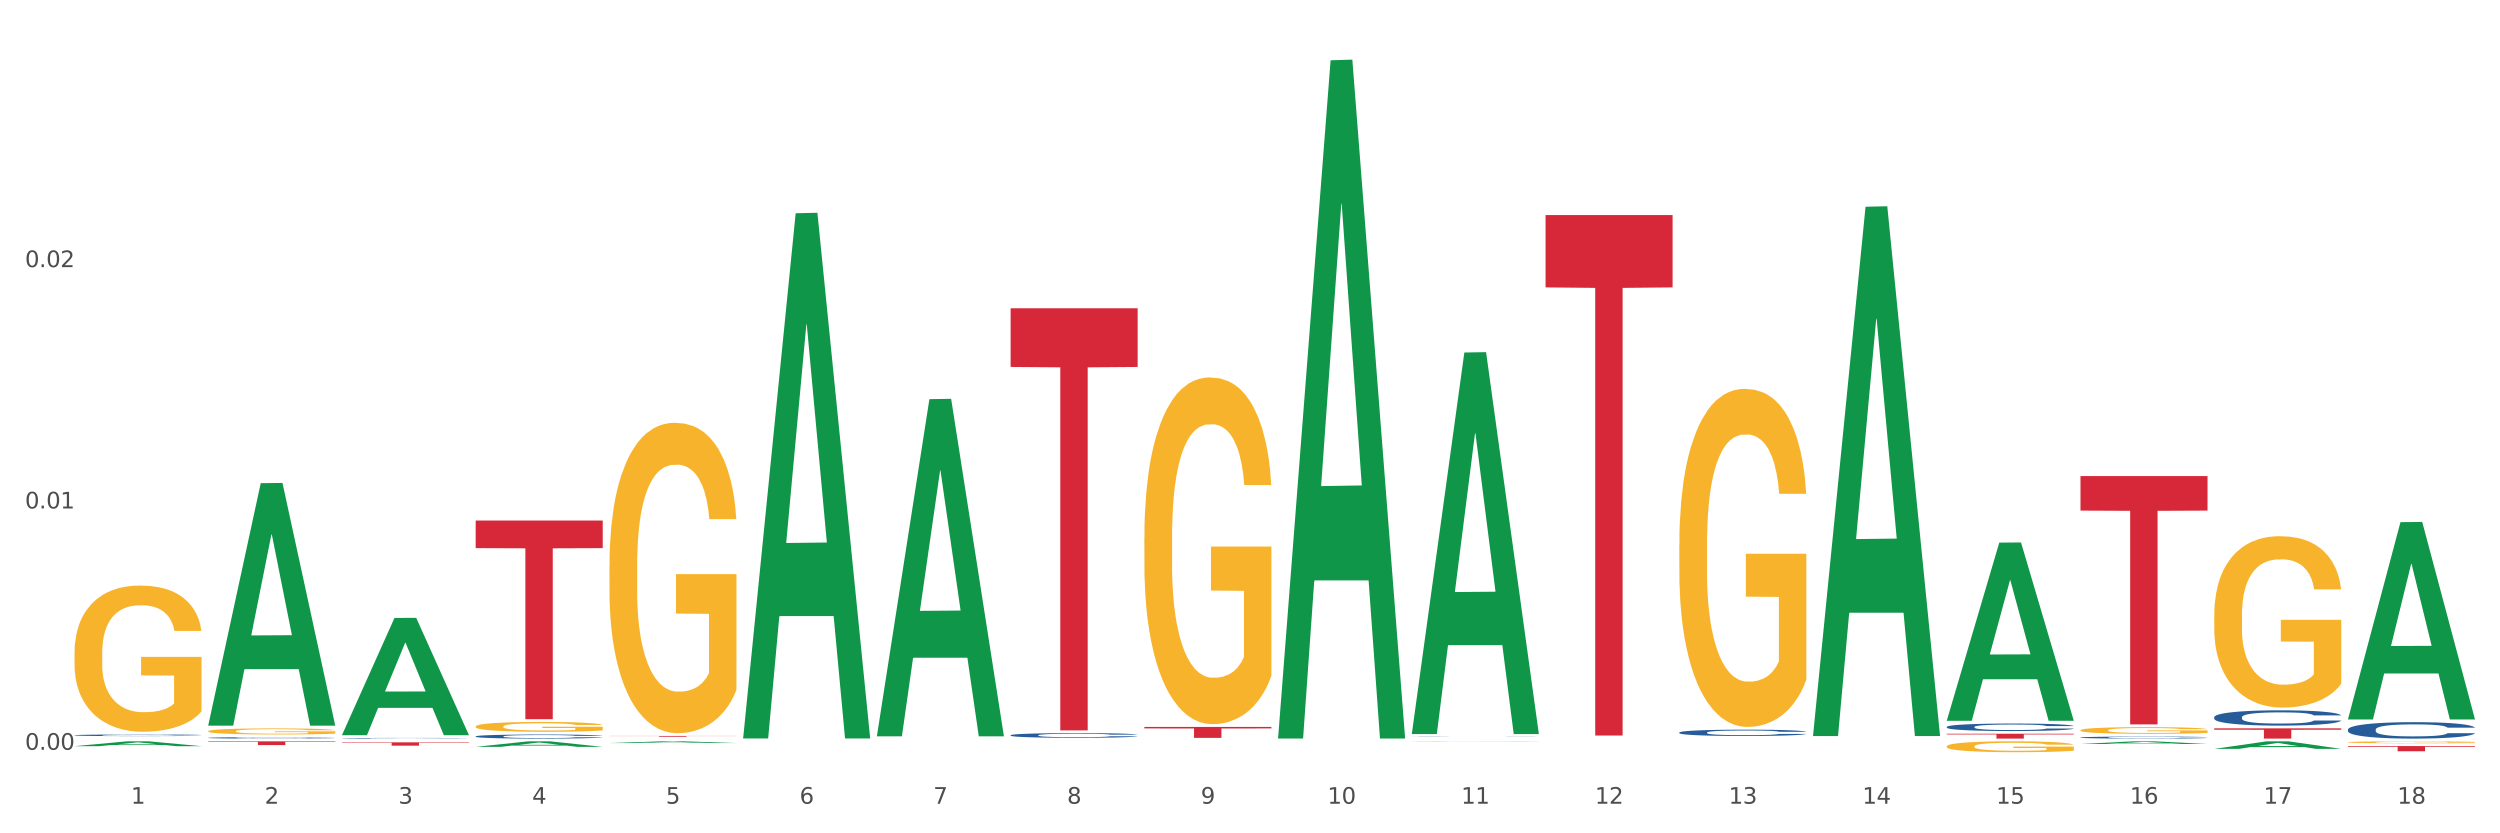 <?xml version="1.0" encoding="utf-8" standalone="no"?>
<!DOCTYPE svg PUBLIC "-//W3C//DTD SVG 1.1//EN"
  "http://www.w3.org/Graphics/SVG/1.1/DTD/svg11.dtd">
<svg xmlns:xlink="http://www.w3.org/1999/xlink" width="1080pt" height="360pt" viewBox="0 0 1080 360" xmlns="http://www.w3.org/2000/svg" version="1.1">
 <rect x="0" y="0" width="1080" height="360" fill="#333333" stroke="none"/>
 <defs>
  <style type="text/css">*{stroke-linejoin: round; stroke-linecap: butt}</style>
 </defs>
 <g id="figure_1">
  <g id="patch_1">
   <path d="M 0 360 
L 1080 360 
L 1080 0 
L 0 0 
z
" style="fill: #ffffff; stroke: #ffffff; stroke-linejoin: miter"/>
  </g>
  <g id="axes_1">
   <g id="matplotlib.axis_1">
    <g id="xtick_1">
     <g id="text_1">
      <!-- 1 -->
      <g style="fill: #4d4d4d" transform="translate(56.563 347.204) scale(0.096 -0.096)">
       <defs>
        <path id="DejaVuSans-31" d="M 794 531 
L 1825 531 
L 1825 4091 
L 703 3866 
L 703 4441 
L 1819 4666 
L 2450 4666 
L 2450 531 
L 3481 531 
L 3481 0 
L 794 0 
L 794 531 
z
" transform="scale(0.016)"/>
       </defs>
       <use xlink:href="#DejaVuSans-31"/>
      </g>
     </g>
    </g>
    <g id="xtick_2">
     <g id="text_2">
      <!-- 2 -->
      <g style="fill: #4d4d4d" transform="translate(114.336 347.204) scale(0.096 -0.096)">
       <defs>
        <path id="DejaVuSans-32" d="M 1228 531 
L 3431 531 
L 3431 0 
L 469 0 
L 469 531 
Q 828 903 1448 1529 
Q 2069 2156 2228 2338 
Q 2531 2678 2651 2914 
Q 2772 3150 2772 3378 
Q 2772 3750 2511 3984 
Q 2250 4219 1831 4219 
Q 1534 4219 1204 4116 
Q 875 4013 500 3803 
L 500 4441 
Q 881 4594 1212 4672 
Q 1544 4750 1819 4750 
Q 2544 4750 2975 4387 
Q 3406 4025 3406 3419 
Q 3406 3131 3298 2873 
Q 3191 2616 2906 2266 
Q 2828 2175 2409 1742 
Q 1991 1309 1228 531 
z
" transform="scale(0.016)"/>
       </defs>
       <use xlink:href="#DejaVuSans-32"/>
      </g>
     </g>
    </g>
    <g id="xtick_3">
     <g id="text_3">
      <!-- 3 -->
      <g style="fill: #4d4d4d" transform="translate(172.109 347.204) scale(0.096 -0.096)">
       <defs>
        <path id="DejaVuSans-33" d="M 2597 2516 
Q 3050 2419 3304 2112 
Q 3559 1806 3559 1356 
Q 3559 666 3084 287 
Q 2609 -91 1734 -91 
Q 1441 -91 1130 -33 
Q 819 25 488 141 
L 488 750 
Q 750 597 1062 519 
Q 1375 441 1716 441 
Q 2309 441 2620 675 
Q 2931 909 2931 1356 
Q 2931 1769 2642 2001 
Q 2353 2234 1838 2234 
L 1294 2234 
L 1294 2753 
L 1863 2753 
Q 2328 2753 2575 2939 
Q 2822 3125 2822 3475 
Q 2822 3834 2567 4026 
Q 2313 4219 1838 4219 
Q 1578 4219 1281 4162 
Q 984 4106 628 3988 
L 628 4550 
Q 988 4650 1302 4700 
Q 1616 4750 1894 4750 
Q 2613 4750 3031 4423 
Q 3450 4097 3450 3541 
Q 3450 3153 3228 2886 
Q 3006 2619 2597 2516 
z
" transform="scale(0.016)"/>
       </defs>
       <use xlink:href="#DejaVuSans-33"/>
      </g>
     </g>
    </g>
    <g id="xtick_4">
     <g id="text_4">
      <!-- 4 -->
      <g style="fill: #4d4d4d" transform="translate(229.882 347.204) scale(0.096 -0.096)">
       <defs>
        <path id="DejaVuSans-34" d="M 2419 4116 
L 825 1625 
L 2419 1625 
L 2419 4116 
z
M 2253 4666 
L 3047 4666 
L 3047 1625 
L 3713 1625 
L 3713 1100 
L 3047 1100 
L 3047 0 
L 2419 0 
L 2419 1100 
L 313 1100 
L 313 1709 
L 2253 4666 
z
" transform="scale(0.016)"/>
       </defs>
       <use xlink:href="#DejaVuSans-34"/>
      </g>
     </g>
    </g>
    <g id="xtick_5">
     <g id="text_5">
      <!-- 5 -->
      <g style="fill: #4d4d4d" transform="translate(287.655 347.204) scale(0.096 -0.096)">
       <defs>
        <path id="DejaVuSans-35" d="M 691 4666 
L 3169 4666 
L 3169 4134 
L 1269 4134 
L 1269 2991 
Q 1406 3038 1543 3061 
Q 1681 3084 1819 3084 
Q 2600 3084 3056 2656 
Q 3513 2228 3513 1497 
Q 3513 744 3044 326 
Q 2575 -91 1722 -91 
Q 1428 -91 1123 -41 
Q 819 9 494 109 
L 494 744 
Q 775 591 1075 516 
Q 1375 441 1709 441 
Q 2250 441 2565 725 
Q 2881 1009 2881 1497 
Q 2881 1984 2565 2268 
Q 2250 2553 1709 2553 
Q 1456 2553 1204 2497 
Q 953 2441 691 2322 
L 691 4666 
z
" transform="scale(0.016)"/>
       </defs>
       <use xlink:href="#DejaVuSans-35"/>
      </g>
     </g>
    </g>
    <g id="xtick_6">
     <g id="text_6">
      <!-- 6 -->
      <g style="fill: #4d4d4d" transform="translate(345.428 347.204) scale(0.096 -0.096)">
       <defs>
        <path id="DejaVuSans-36" d="M 2113 2584 
Q 1688 2584 1439 2293 
Q 1191 2003 1191 1497 
Q 1191 994 1439 701 
Q 1688 409 2113 409 
Q 2538 409 2786 701 
Q 3034 994 3034 1497 
Q 3034 2003 2786 2293 
Q 2538 2584 2113 2584 
z
M 3366 4563 
L 3366 3988 
Q 3128 4100 2886 4159 
Q 2644 4219 2406 4219 
Q 1781 4219 1451 3797 
Q 1122 3375 1075 2522 
Q 1259 2794 1537 2939 
Q 1816 3084 2150 3084 
Q 2853 3084 3261 2657 
Q 3669 2231 3669 1497 
Q 3669 778 3244 343 
Q 2819 -91 2113 -91 
Q 1303 -91 875 529 
Q 447 1150 447 2328 
Q 447 3434 972 4092 
Q 1497 4750 2381 4750 
Q 2619 4750 2861 4703 
Q 3103 4656 3366 4563 
z
" transform="scale(0.016)"/>
       </defs>
       <use xlink:href="#DejaVuSans-36"/>
      </g>
     </g>
    </g>
    <g id="xtick_7">
     <g id="text_7">
      <!-- 7 -->
      <g style="fill: #4d4d4d" transform="translate(403.201 347.204) scale(0.096 -0.096)">
       <defs>
        <path id="DejaVuSans-37" d="M 525 4666 
L 3525 4666 
L 3525 4397 
L 1831 0 
L 1172 0 
L 2766 4134 
L 525 4134 
L 525 4666 
z
" transform="scale(0.016)"/>
       </defs>
       <use xlink:href="#DejaVuSans-37"/>
      </g>
     </g>
    </g>
    <g id="xtick_8">
     <g id="text_8">
      <!-- 8 -->
      <g style="fill: #4d4d4d" transform="translate(460.974 347.204) scale(0.096 -0.096)">
       <defs>
        <path id="DejaVuSans-38" d="M 2034 2216 
Q 1584 2216 1326 1975 
Q 1069 1734 1069 1313 
Q 1069 891 1326 650 
Q 1584 409 2034 409 
Q 2484 409 2743 651 
Q 3003 894 3003 1313 
Q 3003 1734 2745 1975 
Q 2488 2216 2034 2216 
z
M 1403 2484 
Q 997 2584 770 2862 
Q 544 3141 544 3541 
Q 544 4100 942 4425 
Q 1341 4750 2034 4750 
Q 2731 4750 3128 4425 
Q 3525 4100 3525 3541 
Q 3525 3141 3298 2862 
Q 3072 2584 2669 2484 
Q 3125 2378 3379 2068 
Q 3634 1759 3634 1313 
Q 3634 634 3220 271 
Q 2806 -91 2034 -91 
Q 1263 -91 848 271 
Q 434 634 434 1313 
Q 434 1759 690 2068 
Q 947 2378 1403 2484 
z
M 1172 3481 
Q 1172 3119 1398 2916 
Q 1625 2713 2034 2713 
Q 2441 2713 2670 2916 
Q 2900 3119 2900 3481 
Q 2900 3844 2670 4047 
Q 2441 4250 2034 4250 
Q 1625 4250 1398 4047 
Q 1172 3844 1172 3481 
z
" transform="scale(0.016)"/>
       </defs>
       <use xlink:href="#DejaVuSans-38"/>
      </g>
     </g>
    </g>
    <g id="xtick_9">
     <g id="text_9">
      <!-- 9 -->
      <g style="fill: #4d4d4d" transform="translate(518.747 347.204) scale(0.096 -0.096)">
       <defs>
        <path id="DejaVuSans-39" d="M 703 97 
L 703 672 
Q 941 559 1184 500 
Q 1428 441 1663 441 
Q 2288 441 2617 861 
Q 2947 1281 2994 2138 
Q 2813 1869 2534 1725 
Q 2256 1581 1919 1581 
Q 1219 1581 811 2004 
Q 403 2428 403 3163 
Q 403 3881 828 4315 
Q 1253 4750 1959 4750 
Q 2769 4750 3195 4129 
Q 3622 3509 3622 2328 
Q 3622 1225 3098 567 
Q 2575 -91 1691 -91 
Q 1453 -91 1209 -44 
Q 966 3 703 97 
z
M 1959 2075 
Q 2384 2075 2632 2365 
Q 2881 2656 2881 3163 
Q 2881 3666 2632 3958 
Q 2384 4250 1959 4250 
Q 1534 4250 1286 3958 
Q 1038 3666 1038 3163 
Q 1038 2656 1286 2365 
Q 1534 2075 1959 2075 
z
" transform="scale(0.016)"/>
       </defs>
       <use xlink:href="#DejaVuSans-39"/>
      </g>
     </g>
    </g>
    <g id="xtick_10">
     <g id="text_10">
      <!-- 10 -->
      <g style="fill: #4d4d4d" transform="translate(573.466 347.204) scale(0.096 -0.096)">
       <defs>
        <path id="DejaVuSans-30" d="M 2034 4250 
Q 1547 4250 1301 3770 
Q 1056 3291 1056 2328 
Q 1056 1369 1301 889 
Q 1547 409 2034 409 
Q 2525 409 2770 889 
Q 3016 1369 3016 2328 
Q 3016 3291 2770 3770 
Q 2525 4250 2034 4250 
z
M 2034 4750 
Q 2819 4750 3233 4129 
Q 3647 3509 3647 2328 
Q 3647 1150 3233 529 
Q 2819 -91 2034 -91 
Q 1250 -91 836 529 
Q 422 1150 422 2328 
Q 422 3509 836 4129 
Q 1250 4750 2034 4750 
z
" transform="scale(0.016)"/>
       </defs>
       <use xlink:href="#DejaVuSans-31"/>
       <use xlink:href="#DejaVuSans-30" transform="translate(63.623 0)"/>
      </g>
     </g>
    </g>
    <g id="xtick_11">
     <g id="text_11">
      <!-- 11 -->
      <g style="fill: #4d4d4d" transform="translate(631.239 347.204) scale(0.096 -0.096)">
       <use xlink:href="#DejaVuSans-31"/>
       <use xlink:href="#DejaVuSans-31" transform="translate(63.623 0)"/>
      </g>
     </g>
    </g>
    <g id="xtick_12">
     <g id="text_12">
      <!-- 12 -->
      <g style="fill: #4d4d4d" transform="translate(689.012 347.204) scale(0.096 -0.096)">
       <use xlink:href="#DejaVuSans-31"/>
       <use xlink:href="#DejaVuSans-32" transform="translate(63.623 0)"/>
      </g>
     </g>
    </g>
    <g id="xtick_13">
     <g id="text_13">
      <!-- 13 -->
      <g style="fill: #4d4d4d" transform="translate(746.785 347.204) scale(0.096 -0.096)">
       <use xlink:href="#DejaVuSans-31"/>
       <use xlink:href="#DejaVuSans-33" transform="translate(63.623 0)"/>
      </g>
     </g>
    </g>
    <g id="xtick_14">
     <g id="text_14">
      <!-- 14 -->
      <g style="fill: #4d4d4d" transform="translate(804.558 347.204) scale(0.096 -0.096)">
       <use xlink:href="#DejaVuSans-31"/>
       <use xlink:href="#DejaVuSans-34" transform="translate(63.623 0)"/>
      </g>
     </g>
    </g>
    <g id="xtick_15">
     <g id="text_15">
      <!-- 15 -->
      <g style="fill: #4d4d4d" transform="translate(862.331 347.204) scale(0.096 -0.096)">
       <use xlink:href="#DejaVuSans-31"/>
       <use xlink:href="#DejaVuSans-35" transform="translate(63.623 0)"/>
      </g>
     </g>
    </g>
    <g id="xtick_16">
     <g id="text_16">
      <!-- 16 -->
      <g style="fill: #4d4d4d" transform="translate(920.104 347.204) scale(0.096 -0.096)">
       <use xlink:href="#DejaVuSans-31"/>
       <use xlink:href="#DejaVuSans-36" transform="translate(63.623 0)"/>
      </g>
     </g>
    </g>
    <g id="xtick_17">
     <g id="text_17">
      <!-- 17 -->
      <g style="fill: #4d4d4d" transform="translate(977.877 347.204) scale(0.096 -0.096)">
       <use xlink:href="#DejaVuSans-31"/>
       <use xlink:href="#DejaVuSans-37" transform="translate(63.623 0)"/>
      </g>
     </g>
    </g>
    <g id="xtick_18">
     <g id="text_18">
      <!-- 18 -->
      <g style="fill: #4d4d4d" transform="translate(1035.65 347.204) scale(0.096 -0.096)">
       <use xlink:href="#DejaVuSans-31"/>
       <use xlink:href="#DejaVuSans-38" transform="translate(63.623 0)"/>
      </g>
     </g>
    </g>
    <g id="xtick_19"/>
    <g id="xtick_20"/>
    <g id="xtick_21"/>
    <g id="xtick_22"/>
    <g id="xtick_23"/>
    <g id="xtick_24"/>
    <g id="xtick_25"/>
    <g id="xtick_26"/>
    <g id="xtick_27"/>
    <g id="xtick_28"/>
    <g id="xtick_29"/>
    <g id="xtick_30"/>
    <g id="xtick_31"/>
    <g id="xtick_32"/>
    <g id="xtick_33"/>
    <g id="xtick_34"/>
    <g id="xtick_35"/>
   </g>
   <g id="matplotlib.axis_2">
    <g id="ytick_1">
     <g id="text_19">
      <!-- 0.00 -->
      <g style="fill: #4d4d4d" transform="translate(10.8 323.898) scale(0.096 -0.096)">
       <defs>
        <path id="DejaVuSans-2e" d="M 684 794 
L 1344 794 
L 1344 0 
L 684 0 
L 684 794 
z
" transform="scale(0.016)"/>
       </defs>
       <use xlink:href="#DejaVuSans-30"/>
       <use xlink:href="#DejaVuSans-2e" transform="translate(63.623 0)"/>
       <use xlink:href="#DejaVuSans-30" transform="translate(95.41 0)"/>
       <use xlink:href="#DejaVuSans-30" transform="translate(159.033 0)"/>
      </g>
     </g>
    </g>
    <g id="ytick_2">
     <g id="text_20">
      <!-- 0.01 -->
      <g style="fill: #4d4d4d" transform="translate(10.8 219.646) scale(0.096 -0.096)">
       <use xlink:href="#DejaVuSans-30"/>
       <use xlink:href="#DejaVuSans-2e" transform="translate(63.623 0)"/>
       <use xlink:href="#DejaVuSans-30" transform="translate(95.41 0)"/>
       <use xlink:href="#DejaVuSans-31" transform="translate(159.033 0)"/>
      </g>
     </g>
    </g>
    <g id="ytick_3">
     <g id="text_21">
      <!-- 0.02 -->
      <g style="fill: #4d4d4d" transform="translate(10.8 115.394) scale(0.096 -0.096)">
       <use xlink:href="#DejaVuSans-30"/>
       <use xlink:href="#DejaVuSans-2e" transform="translate(63.623 0)"/>
       <use xlink:href="#DejaVuSans-30" transform="translate(95.41 0)"/>
       <use xlink:href="#DejaVuSans-32" transform="translate(159.033 0)"/>
      </g>
     </g>
    </g>
    <g id="ytick_4"/>
    <g id="ytick_5"/>
    <g id="ytick_6"/>
   </g>
   <g id="PolyCollection_1">
    <path d="M 32.175 322.342 
L 32.232 322.34 
L 54.864 320.252 
L 64.257 320.25 
L 87.059 322.345 
L 76.196 322.345 
L 71.273 321.858 
L 47.905 321.858 
L 47.735 321.865 
L 42.982 322.345 
L 32.175 322.345 
L 32.175 322.342 
L 50.847 321.566 
L 68.331 321.564 
L 59.674 320.697 
L 59.561 320.693 
L 59.447 320.699 
L 50.79 321.564 
L 50.847 321.566 
L 32.175 322.342 
z
" clip-path="url(#p12abe453bf)" style="fill: #109648"/>
    <path d="M 1014.316 322.295 
L 1069.2 322.295 
L 1069.2 322.608 
L 1047.61 322.61 
L 1047.61 324.548 
L 1035.775 324.548 
L 1035.775 322.61 
L 1014.316 322.608 
L 1014.316 322.297 
L 1014.316 322.295 
z
" clip-path="url(#p12abe453bf)" style="fill: #d62839"/>
    <path d="M 956.543 314.64 
L 1011.427 314.64 
L 1011.427 315.256 
L 989.837 315.26 
L 989.837 319.072 
L 978.002 319.072 
L 978.002 315.26 
L 956.543 315.256 
L 956.543 314.644 
L 956.543 314.64 
z
" clip-path="url(#p12abe453bf)" style="fill: #d62839"/>
    <path d="M 898.77 205.67 
L 953.654 205.67 
L 953.654 220.577 
L 932.064 220.678 
L 932.064 312.942 
L 920.229 312.942 
L 920.229 220.678 
L 898.77 220.577 
L 898.77 205.771 
L 898.77 205.67 
z
" clip-path="url(#p12abe453bf)" style="fill: #d62839"/>
    <path d="M 840.997 316.986 
L 895.881 316.986 
L 895.881 317.276 
L 874.291 317.278 
L 874.291 319.072 
L 862.456 319.072 
L 862.456 317.278 
L 840.997 317.276 
L 840.997 316.988 
L 840.997 316.986 
z
" clip-path="url(#p12abe453bf)" style="fill: #d62839"/>
    <path d="M 667.678 92.908 
L 722.562 92.908 
L 722.562 124.155 
L 700.973 124.366 
L 700.973 317.762 
L 689.137 317.762 
L 689.137 124.366 
L 667.678 124.155 
L 667.678 93.119 
L 667.678 92.908 
z
" clip-path="url(#p12abe453bf)" style="fill: #d62839"/>
    <path d="M 494.359 314.022 
L 549.243 314.022 
L 549.243 314.682 
L 527.654 314.686 
L 527.654 318.768 
L 515.818 318.768 
L 515.818 314.686 
L 494.359 314.682 
L 494.359 314.027 
L 494.359 314.022 
z
" clip-path="url(#p12abe453bf)" style="fill: #d62839"/>
    <path d="M 436.586 133.177 
L 491.47 133.177 
L 491.47 158.518 
L 469.881 158.689 
L 469.881 315.528 
L 458.045 315.528 
L 458.045 158.689 
L 436.586 158.518 
L 436.586 133.348 
L 436.586 133.177 
z
" clip-path="url(#p12abe453bf)" style="fill: #d62839"/>
    <path d="M 263.267 317.927 
L 318.151 317.927 
L 318.151 317.976 
L 296.562 317.977 
L 296.562 318.279 
L 284.726 318.279 
L 284.726 317.977 
L 263.267 317.976 
L 263.267 317.928 
L 263.267 317.927 
z
" clip-path="url(#p12abe453bf)" style="fill: #d62839"/>
    <path d="M 205.494 224.862 
L 260.378 224.862 
L 260.378 236.791 
L 238.789 236.872 
L 238.789 310.7 
L 226.953 310.7 
L 226.953 236.872 
L 205.494 236.791 
L 205.494 224.943 
L 205.494 224.862 
z
" clip-path="url(#p12abe453bf)" style="fill: #d62839"/>
    <path d="M 32.175 282.147 
L 32.24 282.089 
L 32.24 280.013 
L 32.369 278.225 
L 33.017 273.899 
L 33.989 270.323 
L 34.702 268.419 
L 35.415 266.862 
L 36.257 265.305 
L 37.294 263.69 
L 39.173 261.325 
L 40.34 260.113 
L 41.765 258.844 
L 44.357 256.999 
L 46.236 255.96 
L 48.18 255.095 
L 51.355 254.057 
L 53.429 253.596 
L 55.632 253.25 
L 58.289 253.019 
L 60.298 252.961 
L 64.704 253.134 
L 68.462 253.653 
L 70.277 254.057 
L 72.609 254.749 
L 73.84 255.211 
L 75.849 256.133 
L 77.923 257.345 
L 79.348 258.383 
L 81.487 260.344 
L 83.107 262.305 
L 84.597 264.728 
L 85.375 266.4 
L 85.958 267.958 
L 86.476 269.746 
L 86.995 272.572 
L 75.331 272.572 
L 74.877 270.553 
L 74.164 268.65 
L 73.128 266.804 
L 72.22 265.651 
L 70.665 264.209 
L 69.24 263.286 
L 67.749 262.594 
L 65.935 262.017 
L 64.509 261.728 
L 62.501 261.498 
L 58.548 261.555 
L 55.891 262.017 
L 54.077 262.594 
L 52.911 263.113 
L 51.874 263.69 
L 50.707 264.497 
L 49.347 265.708 
L 48.375 266.804 
L 47.403 268.189 
L 46.625 269.573 
L 45.912 271.188 
L 45.329 272.918 
L 44.876 274.706 
L 44.487 276.898 
L 44.163 280.532 
L 44.163 288.434 
L 44.292 290.222 
L 44.616 292.587 
L 45.005 294.375 
L 45.653 296.509 
L 46.236 297.951 
L 47.338 300.028 
L 48.569 301.758 
L 49.541 302.854 
L 50.513 303.777 
L 52.198 305.046 
L 54.077 306.084 
L 55.697 306.719 
L 57.9 307.295 
L 59.39 307.526 
L 60.686 307.642 
L 63.861 307.642 
L 66.129 307.468 
L 68.657 307.065 
L 70.601 306.546 
L 72.22 305.911 
L 74.035 304.873 
L 75.201 303.892 
L 75.201 291.837 
L 60.946 291.78 
L 60.946 283.762 
L 87.059 283.762 
L 87.059 307.295 
L 85.958 308.507 
L 84.727 309.603 
L 83.431 310.583 
L 81.487 311.794 
L 79.154 312.948 
L 77.08 313.756 
L 74.877 314.448 
L 72.285 315.082 
L 68.916 315.659 
L 66.842 315.89 
L 64.25 316.063 
L 61.205 316.12 
L 58.548 316.005 
L 55.956 315.717 
L 53.235 315.198 
L 50.578 314.448 
L 48.569 313.698 
L 46.56 312.775 
L 44.422 311.564 
L 42.737 310.41 
L 41.441 309.372 
L 40.016 308.045 
L 38.46 306.315 
L 37.294 304.758 
L 36.257 303.142 
L 35.156 301.066 
L 34.378 299.278 
L 33.601 297.028 
L 33.147 295.356 
L 32.629 292.76 
L 32.24 289.126 
L 32.175 282.147 
z
" clip-path="url(#p12abe453bf)" style="fill: #f7b32b"/>
    <path d="M 147.721 320.693 
L 202.605 320.693 
L 202.605 320.894 
L 181.016 320.895 
L 181.016 322.139 
L 169.18 322.139 
L 169.18 320.895 
L 147.721 320.894 
L 147.721 320.694 
L 147.721 320.693 
z
" clip-path="url(#p12abe453bf)" style="fill: #d62839"/>
    <path d="M 32.175 317.617 
L 32.24 317.616 
L 32.24 317.598 
L 32.434 317.573 
L 33.148 317.528 
L 34.056 317.494 
L 35.613 317.454 
L 36.457 317.437 
L 37.56 317.418 
L 39.83 317.388 
L 42.425 317.362 
L 44.242 317.348 
L 45.604 317.339 
L 48.653 317.322 
L 50.405 317.315 
L 52.221 317.309 
L 53.778 317.306 
L 56.373 317.301 
L 58.449 317.299 
L 60.85 317.298 
L 62.861 317.299 
L 65.521 317.302 
L 69.413 317.309 
L 70.905 317.314 
L 72.917 317.322 
L 74.993 317.332 
L 76.679 317.342 
L 78.626 317.357 
L 80.637 317.377 
L 82.583 317.401 
L 83.945 317.424 
L 85.048 317.448 
L 86.021 317.477 
L 86.735 317.509 
L 87.059 317.535 
L 75.187 317.535 
L 74.863 317.511 
L 74.214 317.485 
L 73.565 317.468 
L 72.852 317.454 
L 71.749 317.437 
L 70.776 317.427 
L 69.154 317.415 
L 67.662 317.407 
L 66.429 317.403 
L 64.937 317.399 
L 61.758 317.395 
L 59.487 317.395 
L 58.06 317.396 
L 56.309 317.399 
L 54.816 317.404 
L 53.065 317.412 
L 51.702 317.42 
L 50.34 317.431 
L 49.562 317.439 
L 48.394 317.453 
L 47.615 317.465 
L 46.577 317.485 
L 45.993 317.499 
L 44.955 317.536 
L 44.501 317.563 
L 44.307 317.582 
L 44.177 317.602 
L 44.177 317.703 
L 44.566 317.749 
L 44.891 317.768 
L 45.41 317.79 
L 46.383 317.818 
L 47.81 317.846 
L 49.302 317.866 
L 50.535 317.879 
L 51.702 317.888 
L 52.87 317.895 
L 54.297 317.901 
L 55.465 317.905 
L 57.217 317.909 
L 59.293 317.911 
L 60.915 317.911 
L 64.223 317.908 
L 65.715 317.904 
L 67.143 317.9 
L 68.7 317.893 
L 69.932 317.885 
L 70.646 317.879 
L 71.814 317.867 
L 72.722 317.854 
L 73.5 317.839 
L 74.019 317.826 
L 74.603 317.807 
L 75.057 317.785 
L 75.187 317.773 
L 87.059 317.773 
L 86.8 317.796 
L 86.346 317.819 
L 85.437 317.849 
L 84.724 317.867 
L 83.621 317.888 
L 82.453 317.906 
L 80.831 317.926 
L 79.339 317.941 
L 77.782 317.954 
L 76.095 317.966 
L 73.046 317.982 
L 71.943 317.987 
L 69.608 317.994 
L 67.791 317.999 
L 65.132 318.003 
L 62.407 318.006 
L 59.552 318.007 
L 57.022 318.005 
L 54.233 318.001 
L 52.481 317.998 
L 50.535 317.992 
L 48.264 317.983 
L 46.123 317.972 
L 44.112 317.959 
L 42.231 317.944 
L 40.479 317.927 
L 38.208 317.899 
L 36.522 317.872 
L 35.289 317.847 
L 34.446 317.826 
L 33.602 317.798 
L 33.148 317.78 
L 32.434 317.734 
L 32.175 317.692 
L 32.175 317.617 
z
" clip-path="url(#p12abe453bf)" style="fill: #255c99"/>
    <path d="M 89.948 318.742 
L 90.013 318.741 
L 90.013 318.726 
L 90.207 318.705 
L 90.921 318.667 
L 91.829 318.637 
L 93.386 318.603 
L 94.23 318.589 
L 95.333 318.573 
L 97.603 318.548 
L 100.198 318.526 
L 102.015 318.514 
L 103.377 318.506 
L 106.426 318.492 
L 108.178 318.486 
L 109.994 318.481 
L 111.551 318.478 
L 114.146 318.474 
L 116.222 318.472 
L 118.623 318.472 
L 120.634 318.472 
L 123.294 318.475 
L 127.186 318.481 
L 128.678 318.485 
L 130.69 318.492 
L 132.766 318.5 
L 134.452 318.509 
L 136.399 318.522 
L 138.41 318.538 
L 140.356 318.559 
L 141.718 318.578 
L 142.821 318.599 
L 143.794 318.623 
L 144.508 318.65 
L 144.832 318.673 
L 132.96 318.673 
L 132.636 318.652 
L 131.987 318.63 
L 131.338 318.616 
L 130.625 318.603 
L 129.522 318.59 
L 128.549 318.581 
L 126.927 318.571 
L 125.435 318.564 
L 124.202 318.56 
L 122.71 318.557 
L 119.531 318.554 
L 117.26 318.554 
L 115.833 318.555 
L 114.082 318.557 
L 112.589 318.561 
L 110.838 318.568 
L 109.475 318.575 
L 108.113 318.584 
L 107.335 318.591 
L 106.167 318.603 
L 105.388 318.613 
L 104.35 318.63 
L 103.766 318.642 
L 102.728 318.673 
L 102.274 318.696 
L 102.08 318.712 
L 101.95 318.73 
L 101.95 318.815 
L 102.339 318.854 
L 102.663 318.87 
L 103.183 318.889 
L 104.156 318.913 
L 105.583 318.936 
L 107.075 318.953 
L 108.308 318.964 
L 109.475 318.971 
L 110.643 318.977 
L 112.07 318.983 
L 113.238 318.986 
L 114.99 318.99 
L 117.066 318.991 
L 118.688 318.991 
L 121.996 318.988 
L 123.488 318.986 
L 124.916 318.982 
L 126.473 318.976 
L 127.705 318.969 
L 128.419 318.964 
L 129.587 318.954 
L 130.495 318.943 
L 131.273 318.93 
L 131.792 318.919 
L 132.376 318.903 
L 132.83 318.884 
L 132.96 318.874 
L 144.832 318.874 
L 144.573 318.894 
L 144.119 318.913 
L 143.21 318.939 
L 142.497 318.954 
L 141.394 318.972 
L 140.226 318.987 
L 138.604 319.004 
L 137.112 319.017 
L 135.555 319.028 
L 133.868 319.038 
L 130.819 319.051 
L 129.716 319.055 
L 127.381 319.062 
L 125.564 319.066 
L 122.905 319.07 
L 120.18 319.072 
L 117.325 319.072 
L 114.795 319.071 
L 112.006 319.068 
L 110.254 319.065 
L 108.308 319.06 
L 106.037 319.052 
L 103.896 319.043 
L 101.885 319.032 
L 100.004 319.019 
L 98.252 319.005 
L 95.981 318.981 
L 94.295 318.958 
L 93.062 318.937 
L 92.219 318.919 
L 91.375 318.896 
L 90.921 318.88 
L 90.207 318.841 
L 89.948 318.806 
L 89.948 318.742 
z
" clip-path="url(#p12abe453bf)" style="fill: #255c99"/>
    <path d="M 1014.316 315.164 
L 1014.381 315.157 
L 1014.381 314.976 
L 1014.575 314.729 
L 1015.289 314.276 
L 1016.197 313.932 
L 1017.754 313.53 
L 1018.597 313.362 
L 1019.7 313.174 
L 1021.971 312.869 
L 1024.566 312.61 
L 1026.382 312.467 
L 1027.745 312.376 
L 1030.794 312.214 
L 1032.546 312.143 
L 1034.362 312.085 
L 1035.919 312.046 
L 1038.514 312 
L 1040.59 311.981 
L 1042.99 311.975 
L 1045.002 311.981 
L 1047.661 312.007 
L 1051.554 312.085 
L 1053.046 312.13 
L 1055.057 312.208 
L 1057.133 312.312 
L 1058.82 312.415 
L 1060.766 312.564 
L 1062.777 312.759 
L 1064.724 313.005 
L 1066.086 313.232 
L 1067.189 313.472 
L 1068.162 313.764 
L 1068.876 314.081 
L 1069.2 314.347 
L 1057.328 314.347 
L 1057.003 314.107 
L 1056.355 313.848 
L 1055.706 313.673 
L 1054.992 313.53 
L 1053.889 313.368 
L 1052.916 313.264 
L 1051.294 313.141 
L 1049.802 313.064 
L 1048.57 313.018 
L 1047.078 312.979 
L 1043.899 312.94 
L 1041.628 312.94 
L 1040.201 312.953 
L 1038.449 312.986 
L 1036.957 313.031 
L 1035.205 313.109 
L 1033.843 313.193 
L 1032.481 313.303 
L 1031.702 313.381 
L 1030.534 313.524 
L 1029.756 313.64 
L 1028.718 313.841 
L 1028.134 313.984 
L 1027.096 314.353 
L 1026.642 314.626 
L 1026.447 314.814 
L 1026.318 315.021 
L 1026.318 316.032 
L 1026.707 316.486 
L 1027.031 316.68 
L 1027.55 316.901 
L 1028.523 317.186 
L 1029.951 317.465 
L 1031.443 317.666 
L 1032.675 317.789 
L 1033.843 317.88 
L 1035.011 317.951 
L 1036.438 318.016 
L 1037.606 318.055 
L 1039.357 318.094 
L 1041.433 318.113 
L 1043.055 318.113 
L 1046.364 318.081 
L 1047.856 318.048 
L 1049.283 318.003 
L 1050.84 317.931 
L 1052.073 317.854 
L 1052.787 317.795 
L 1053.954 317.672 
L 1054.863 317.543 
L 1055.641 317.393 
L 1056.16 317.264 
L 1056.744 317.069 
L 1057.198 316.849 
L 1057.328 316.732 
L 1069.2 316.732 
L 1068.94 316.966 
L 1068.486 317.193 
L 1067.578 317.497 
L 1066.864 317.672 
L 1065.762 317.886 
L 1064.594 318.068 
L 1062.972 318.269 
L 1061.48 318.418 
L 1059.923 318.547 
L 1058.236 318.664 
L 1055.187 318.826 
L 1054.084 318.871 
L 1051.749 318.949 
L 1049.932 318.995 
L 1047.272 319.04 
L 1044.547 319.066 
L 1041.693 319.072 
L 1039.163 319.059 
L 1036.373 319.02 
L 1034.622 318.982 
L 1032.675 318.923 
L 1030.405 318.832 
L 1028.264 318.722 
L 1026.253 318.593 
L 1024.371 318.444 
L 1022.62 318.275 
L 1020.349 317.996 
L 1018.662 317.724 
L 1017.43 317.471 
L 1016.586 317.257 
L 1015.743 316.985 
L 1015.289 316.797 
L 1014.575 316.343 
L 1014.316 315.922 
L 1014.316 315.164 
z
" clip-path="url(#p12abe453bf)" style="fill: #255c99"/>
    <path d="M 956.543 309.823 
L 956.608 309.817 
L 956.608 309.648 
L 956.802 309.419 
L 957.516 308.997 
L 958.424 308.677 
L 959.981 308.303 
L 960.824 308.146 
L 961.927 307.971 
L 964.198 307.687 
L 966.793 307.446 
L 968.609 307.313 
L 969.972 307.229 
L 973.021 307.078 
L 974.773 307.012 
L 976.589 306.957 
L 978.146 306.921 
L 980.741 306.879 
L 982.817 306.861 
L 985.217 306.855 
L 987.229 306.861 
L 989.888 306.885 
L 993.781 306.957 
L 995.273 307 
L 997.284 307.072 
L 999.36 307.169 
L 1001.047 307.265 
L 1002.993 307.404 
L 1005.004 307.585 
L 1006.951 307.814 
L 1008.313 308.025 
L 1009.416 308.249 
L 1010.389 308.52 
L 1011.103 308.816 
L 1011.427 309.063 
L 999.555 309.063 
L 999.231 308.84 
L 998.582 308.599 
L 997.933 308.436 
L 997.219 308.303 
L 996.116 308.152 
L 995.143 308.056 
L 993.521 307.941 
L 992.029 307.868 
L 990.797 307.826 
L 989.305 307.79 
L 986.126 307.754 
L 983.855 307.754 
L 982.428 307.766 
L 980.676 307.796 
L 979.184 307.838 
L 977.432 307.911 
L 976.07 307.989 
L 974.708 308.092 
L 973.929 308.164 
L 972.761 308.297 
L 971.983 308.405 
L 970.945 308.593 
L 970.361 308.725 
L 969.323 309.069 
L 968.869 309.323 
L 968.674 309.498 
L 968.545 309.691 
L 968.545 310.632 
L 968.934 311.054 
L 969.258 311.235 
L 969.777 311.441 
L 970.75 311.706 
L 972.178 311.965 
L 973.67 312.153 
L 974.902 312.267 
L 976.07 312.352 
L 977.238 312.418 
L 978.665 312.478 
L 979.833 312.515 
L 981.584 312.551 
L 983.66 312.569 
L 985.282 312.569 
L 988.591 312.539 
L 990.083 312.509 
L 991.51 312.466 
L 993.067 312.4 
L 994.3 312.328 
L 995.014 312.273 
L 996.181 312.159 
L 997.09 312.038 
L 997.868 311.899 
L 998.387 311.778 
L 998.971 311.597 
L 999.425 311.392 
L 999.555 311.284 
L 1011.427 311.284 
L 1011.168 311.501 
L 1010.713 311.712 
L 1009.805 311.996 
L 1009.092 312.159 
L 1007.989 312.358 
L 1006.821 312.527 
L 1005.199 312.714 
L 1003.707 312.852 
L 1002.15 312.973 
L 1000.463 313.082 
L 997.414 313.233 
L 996.311 313.275 
L 993.976 313.347 
L 992.159 313.39 
L 989.499 313.432 
L 986.774 313.456 
L 983.92 313.462 
L 981.39 313.45 
L 978.6 313.414 
L 976.849 313.377 
L 974.902 313.323 
L 972.632 313.239 
L 970.491 313.136 
L 968.48 313.015 
L 966.598 312.877 
L 964.847 312.72 
L 962.576 312.46 
L 960.889 312.207 
L 959.657 311.972 
L 958.813 311.772 
L 957.97 311.519 
L 957.516 311.344 
L 956.802 310.922 
L 956.543 310.529 
L 956.543 309.823 
z
" clip-path="url(#p12abe453bf)" style="fill: #255c99"/>
    <path d="M 898.77 318.591 
L 898.835 318.591 
L 898.835 318.568 
L 899.029 318.538 
L 899.743 318.482 
L 900.651 318.44 
L 902.208 318.39 
L 903.051 318.37 
L 904.154 318.347 
L 906.425 318.309 
L 909.02 318.277 
L 910.836 318.26 
L 912.199 318.248 
L 915.248 318.229 
L 917 318.22 
L 918.816 318.213 
L 920.373 318.208 
L 922.968 318.202 
L 925.044 318.2 
L 927.444 318.199 
L 929.456 318.2 
L 932.116 318.203 
L 936.008 318.213 
L 937.5 318.218 
L 939.511 318.228 
L 941.587 318.241 
L 943.274 318.253 
L 945.22 318.272 
L 947.231 318.296 
L 949.178 318.326 
L 950.54 318.354 
L 951.643 318.383 
L 952.616 318.419 
L 953.33 318.458 
L 953.654 318.491 
L 941.782 318.491 
L 941.458 318.461 
L 940.809 318.43 
L 940.16 318.408 
L 939.446 318.39 
L 938.344 318.371 
L 937.37 318.358 
L 935.749 318.343 
L 934.256 318.333 
L 933.024 318.327 
L 931.532 318.323 
L 928.353 318.318 
L 926.082 318.318 
L 924.655 318.319 
L 922.903 318.323 
L 921.411 318.329 
L 919.659 318.339 
L 918.297 318.349 
L 916.935 318.363 
L 916.156 318.372 
L 914.988 318.39 
L 914.21 318.404 
L 913.172 318.429 
L 912.588 318.446 
L 911.55 318.492 
L 911.096 318.525 
L 910.901 318.548 
L 910.772 318.574 
L 910.772 318.698 
L 911.161 318.754 
L 911.485 318.778 
L 912.004 318.805 
L 912.977 318.84 
L 914.405 318.875 
L 915.897 318.899 
L 917.129 318.914 
L 918.297 318.926 
L 919.465 318.934 
L 920.892 318.942 
L 922.06 318.947 
L 923.811 318.952 
L 925.887 318.954 
L 927.509 318.954 
L 930.818 318.95 
L 932.31 318.946 
L 933.737 318.941 
L 935.294 318.932 
L 936.527 318.922 
L 937.241 318.915 
L 938.408 318.9 
L 939.317 318.884 
L 940.095 318.866 
L 940.614 318.85 
L 941.198 318.826 
L 941.652 318.799 
L 941.782 318.784 
L 953.654 318.784 
L 953.395 318.813 
L 952.94 318.841 
L 952.032 318.879 
L 951.319 318.9 
L 950.216 318.926 
L 949.048 318.949 
L 947.426 318.973 
L 945.934 318.992 
L 944.377 319.008 
L 942.69 319.022 
L 939.641 319.042 
L 938.538 319.048 
L 936.203 319.057 
L 934.386 319.063 
L 931.726 319.068 
L 929.002 319.072 
L 926.147 319.072 
L 923.617 319.071 
L 920.827 319.066 
L 919.076 319.061 
L 917.129 319.054 
L 914.859 319.043 
L 912.718 319.029 
L 910.707 319.013 
L 908.825 318.995 
L 907.074 318.974 
L 904.803 318.94 
L 903.116 318.906 
L 901.884 318.875 
L 901.04 318.849 
L 900.197 318.816 
L 899.743 318.792 
L 899.029 318.737 
L 898.77 318.685 
L 898.77 318.591 
z
" clip-path="url(#p12abe453bf)" style="fill: #255c99"/>
    <path d="M 840.997 314.024 
L 841.062 314.021 
L 841.062 313.938 
L 841.256 313.826 
L 841.97 313.619 
L 842.878 313.462 
L 844.435 313.279 
L 845.278 313.202 
L 846.381 313.116 
L 848.652 312.977 
L 851.247 312.858 
L 853.063 312.793 
L 854.426 312.752 
L 857.475 312.678 
L 859.227 312.645 
L 861.043 312.619 
L 862.6 312.601 
L 865.195 312.58 
L 867.271 312.571 
L 869.672 312.568 
L 871.683 312.571 
L 874.343 312.583 
L 878.235 312.619 
L 879.727 312.639 
L 881.738 312.675 
L 883.814 312.722 
L 885.501 312.77 
L 887.447 312.838 
L 889.458 312.926 
L 891.405 313.039 
L 892.767 313.143 
L 893.87 313.252 
L 894.843 313.385 
L 895.557 313.53 
L 895.881 313.651 
L 884.009 313.651 
L 883.685 313.542 
L 883.036 313.424 
L 882.387 313.344 
L 881.673 313.279 
L 880.571 313.205 
L 879.597 313.157 
L 877.976 313.101 
L 876.483 313.066 
L 875.251 313.045 
L 873.759 313.027 
L 870.58 313.009 
L 868.309 313.009 
L 866.882 313.015 
L 865.13 313.03 
L 863.638 313.051 
L 861.887 313.086 
L 860.524 313.125 
L 859.162 313.175 
L 858.383 313.211 
L 857.216 313.276 
L 856.437 313.329 
L 855.399 313.421 
L 854.815 313.486 
L 853.777 313.654 
L 853.323 313.779 
L 853.128 313.864 
L 852.999 313.959 
L 852.999 314.421 
L 853.388 314.628 
L 853.712 314.717 
L 854.231 314.817 
L 855.204 314.947 
L 856.632 315.075 
L 858.124 315.166 
L 859.356 315.223 
L 860.524 315.264 
L 861.692 315.297 
L 863.119 315.326 
L 864.287 315.344 
L 866.039 315.362 
L 868.115 315.371 
L 869.736 315.371 
L 873.045 315.356 
L 874.537 315.341 
L 875.964 315.32 
L 877.521 315.288 
L 878.754 315.252 
L 879.468 315.226 
L 880.635 315.169 
L 881.544 315.11 
L 882.322 315.042 
L 882.841 314.983 
L 883.425 314.894 
L 883.879 314.794 
L 884.009 314.74 
L 895.881 314.74 
L 895.622 314.847 
L 895.167 314.95 
L 894.259 315.09 
L 893.546 315.169 
L 892.443 315.267 
L 891.275 315.35 
L 889.653 315.442 
L 888.161 315.51 
L 886.604 315.569 
L 884.917 315.622 
L 881.868 315.696 
L 880.765 315.717 
L 878.43 315.752 
L 876.613 315.773 
L 873.953 315.794 
L 871.229 315.806 
L 868.374 315.809 
L 865.844 315.803 
L 863.054 315.785 
L 861.303 315.767 
L 859.356 315.74 
L 857.086 315.699 
L 854.945 315.649 
L 852.934 315.59 
L 851.052 315.522 
L 849.301 315.445 
L 847.03 315.317 
L 845.343 315.193 
L 844.111 315.078 
L 843.267 314.98 
L 842.424 314.856 
L 841.97 314.77 
L 841.256 314.563 
L 840.997 314.37 
L 840.997 314.024 
z
" clip-path="url(#p12abe453bf)" style="fill: #255c99"/>
    <path d="M 725.451 316.442 
L 725.516 316.439 
L 725.516 316.369 
L 725.71 316.275 
L 726.424 316.1 
L 727.332 315.968 
L 728.889 315.813 
L 729.733 315.748 
L 730.835 315.676 
L 733.106 315.559 
L 735.701 315.459 
L 737.518 315.404 
L 738.88 315.369 
L 741.929 315.307 
L 743.681 315.279 
L 745.497 315.257 
L 747.054 315.242 
L 749.649 315.224 
L 751.725 315.217 
L 754.126 315.214 
L 756.137 315.217 
L 758.797 315.227 
L 762.689 315.257 
L 764.181 315.274 
L 766.192 315.304 
L 768.268 315.344 
L 769.955 315.384 
L 771.901 315.441 
L 773.912 315.516 
L 775.859 315.611 
L 777.221 315.698 
L 778.324 315.791 
L 779.297 315.903 
L 780.011 316.025 
L 780.335 316.127 
L 768.463 316.127 
L 768.139 316.035 
L 767.49 315.935 
L 766.841 315.868 
L 766.127 315.813 
L 765.025 315.751 
L 764.051 315.711 
L 762.43 315.663 
L 760.937 315.633 
L 759.705 315.616 
L 758.213 315.601 
L 755.034 315.586 
L 752.763 315.586 
L 751.336 315.591 
L 749.584 315.604 
L 748.092 315.621 
L 746.341 315.651 
L 744.978 315.683 
L 743.616 315.726 
L 742.837 315.756 
L 741.67 315.811 
L 740.891 315.855 
L 739.853 315.933 
L 739.269 315.988 
L 738.231 316.13 
L 737.777 316.235 
L 737.582 316.307 
L 737.453 316.387 
L 737.453 316.776 
L 737.842 316.95 
L 738.166 317.025 
L 738.685 317.11 
L 739.658 317.22 
L 741.086 317.327 
L 742.578 317.404 
L 743.81 317.452 
L 744.978 317.487 
L 746.146 317.514 
L 747.573 317.539 
L 748.741 317.554 
L 750.493 317.569 
L 752.569 317.577 
L 754.19 317.577 
L 757.499 317.564 
L 758.991 317.552 
L 760.418 317.534 
L 761.975 317.507 
L 763.208 317.477 
L 763.922 317.454 
L 765.089 317.407 
L 765.998 317.357 
L 766.776 317.3 
L 767.295 317.25 
L 767.879 317.175 
L 768.333 317.09 
L 768.463 317.045 
L 780.335 317.045 
L 780.076 317.135 
L 779.621 317.222 
L 778.713 317.34 
L 778 317.407 
L 776.897 317.489 
L 775.729 317.559 
L 774.107 317.636 
L 772.615 317.694 
L 771.058 317.744 
L 769.371 317.789 
L 766.322 317.851 
L 765.219 317.868 
L 762.884 317.898 
L 761.067 317.916 
L 758.407 317.933 
L 755.683 317.943 
L 752.828 317.946 
L 750.298 317.941 
L 747.508 317.926 
L 745.757 317.911 
L 743.81 317.888 
L 741.54 317.853 
L 739.399 317.811 
L 737.388 317.761 
L 735.506 317.704 
L 733.755 317.639 
L 731.484 317.532 
L 729.797 317.427 
L 728.565 317.33 
L 727.721 317.247 
L 726.878 317.143 
L 726.424 317.07 
L 725.71 316.896 
L 725.451 316.733 
L 725.451 316.442 
z
" clip-path="url(#p12abe453bf)" style="fill: #255c99"/>
    <path d="M 609.905 318.336 
L 609.97 318.336 
L 609.97 318.333 
L 610.164 318.33 
L 610.878 318.323 
L 611.786 318.318 
L 613.343 318.312 
L 614.187 318.31 
L 615.289 318.307 
L 617.56 318.302 
L 620.155 318.299 
L 621.972 318.296 
L 623.334 318.295 
L 626.383 318.293 
L 628.135 318.292 
L 629.951 318.291 
L 631.508 318.29 
L 634.103 318.29 
L 636.179 318.289 
L 638.58 318.289 
L 640.591 318.289 
L 643.251 318.29 
L 647.143 318.291 
L 648.635 318.292 
L 650.646 318.293 
L 652.722 318.294 
L 654.409 318.296 
L 656.355 318.298 
L 658.367 318.301 
L 660.313 318.304 
L 661.675 318.308 
L 662.778 318.311 
L 663.751 318.315 
L 664.465 318.32 
L 664.789 318.324 
L 652.917 318.324 
L 652.593 318.321 
L 651.944 318.317 
L 651.295 318.314 
L 650.581 318.312 
L 649.479 318.31 
L 648.505 318.308 
L 646.884 318.306 
L 645.391 318.305 
L 644.159 318.305 
L 642.667 318.304 
L 639.488 318.303 
L 637.217 318.303 
L 635.79 318.304 
L 634.038 318.304 
L 632.546 318.305 
L 630.795 318.306 
L 629.432 318.307 
L 628.07 318.309 
L 627.291 318.31 
L 626.124 318.312 
L 625.345 318.314 
L 624.307 318.317 
L 623.723 318.319 
L 622.685 318.324 
L 622.231 318.328 
L 622.036 318.331 
L 621.907 318.334 
L 621.907 318.349 
L 622.296 318.355 
L 622.62 318.358 
L 623.139 318.362 
L 624.112 318.366 
L 625.54 318.37 
L 627.032 318.373 
L 628.264 318.375 
L 629.432 318.376 
L 630.6 318.377 
L 632.027 318.378 
L 633.195 318.379 
L 634.947 318.379 
L 637.023 318.379 
L 638.644 318.379 
L 641.953 318.379 
L 643.445 318.378 
L 644.872 318.378 
L 646.429 318.377 
L 647.662 318.376 
L 648.376 318.375 
L 649.543 318.373 
L 650.452 318.371 
L 651.23 318.369 
L 651.749 318.367 
L 652.333 318.364 
L 652.787 318.361 
L 652.917 318.359 
L 664.789 318.359 
L 664.53 318.363 
L 664.076 318.366 
L 663.167 318.37 
L 662.454 318.373 
L 661.351 318.376 
L 660.183 318.379 
L 658.561 318.382 
L 657.069 318.384 
L 655.512 318.386 
L 653.825 318.387 
L 650.776 318.39 
L 649.673 318.391 
L 647.338 318.392 
L 645.521 318.392 
L 642.861 318.393 
L 640.137 318.393 
L 637.282 318.393 
L 634.752 318.393 
L 631.962 318.393 
L 630.211 318.392 
L 628.264 318.391 
L 625.994 318.39 
L 623.853 318.388 
L 621.842 318.386 
L 619.96 318.384 
L 618.209 318.382 
L 615.938 318.378 
L 614.251 318.374 
L 613.019 318.37 
L 612.175 318.367 
L 611.332 318.363 
L 610.878 318.36 
L 610.164 318.353 
L 609.905 318.347 
L 609.905 318.336 
z
" clip-path="url(#p12abe453bf)" style="fill: #255c99"/>
    <path d="M 436.586 317.614 
L 436.651 317.612 
L 436.651 317.56 
L 436.845 317.49 
L 437.559 317.361 
L 438.467 317.263 
L 440.024 317.149 
L 440.868 317.101 
L 441.97 317.048 
L 444.241 316.961 
L 446.836 316.887 
L 448.653 316.847 
L 450.015 316.821 
L 453.064 316.775 
L 454.816 316.754 
L 456.632 316.738 
L 458.189 316.727 
L 460.784 316.714 
L 462.86 316.708 
L 465.261 316.706 
L 467.272 316.708 
L 469.932 316.716 
L 473.824 316.738 
L 475.316 316.751 
L 477.327 316.773 
L 479.403 316.802 
L 481.09 316.832 
L 483.036 316.874 
L 485.048 316.93 
L 486.994 317 
L 488.356 317.064 
L 489.459 317.132 
L 490.432 317.215 
L 491.146 317.306 
L 491.47 317.381 
L 479.598 317.381 
L 479.274 317.313 
L 478.625 317.239 
L 477.976 317.19 
L 477.263 317.149 
L 476.16 317.103 
L 475.187 317.073 
L 473.565 317.038 
L 472.073 317.016 
L 470.84 317.003 
L 469.348 316.992 
L 466.169 316.981 
L 463.898 316.981 
L 462.471 316.985 
L 460.719 316.994 
L 459.227 317.007 
L 457.476 317.029 
L 456.113 317.053 
L 454.751 317.085 
L 453.972 317.107 
L 452.805 317.147 
L 452.026 317.18 
L 450.988 317.238 
L 450.404 317.278 
L 449.366 317.383 
L 448.912 317.461 
L 448.718 317.514 
L 448.588 317.573 
L 448.588 317.861 
L 448.977 317.99 
L 449.301 318.046 
L 449.82 318.108 
L 450.794 318.189 
L 452.221 318.269 
L 453.713 318.326 
L 454.946 318.361 
L 456.113 318.387 
L 457.281 318.407 
L 458.708 318.426 
L 459.876 318.437 
L 461.628 318.448 
L 463.704 318.453 
L 465.326 318.453 
L 468.634 318.444 
L 470.126 318.435 
L 471.554 318.422 
L 473.111 318.402 
L 474.343 318.379 
L 475.057 318.363 
L 476.225 318.328 
L 477.133 318.291 
L 477.911 318.248 
L 478.43 318.212 
L 479.014 318.156 
L 479.468 318.093 
L 479.598 318.06 
L 491.47 318.06 
L 491.211 318.127 
L 490.757 318.191 
L 489.848 318.278 
L 489.135 318.328 
L 488.032 318.389 
L 486.864 318.44 
L 485.242 318.497 
L 483.75 318.54 
L 482.193 318.577 
L 480.506 318.61 
L 477.457 318.656 
L 476.354 318.669 
L 474.019 318.691 
L 472.202 318.704 
L 469.542 318.717 
L 466.818 318.724 
L 463.963 318.726 
L 461.433 318.723 
L 458.643 318.711 
L 456.892 318.7 
L 454.946 318.684 
L 452.675 318.658 
L 450.534 318.627 
L 448.523 318.59 
L 446.642 318.547 
L 444.89 318.499 
L 442.619 318.42 
L 440.932 318.343 
L 439.7 318.271 
L 438.856 318.21 
L 438.013 318.132 
L 437.559 318.079 
L 436.845 317.95 
L 436.586 317.83 
L 436.586 317.614 
z
" clip-path="url(#p12abe453bf)" style="fill: #255c99"/>
    <path d="M 89.948 320.25 
L 144.832 320.25 
L 144.832 320.477 
L 123.243 320.478 
L 123.243 321.879 
L 111.407 321.879 
L 111.407 320.478 
L 89.948 320.477 
L 89.948 320.252 
L 89.948 320.25 
z
" clip-path="url(#p12abe453bf)" style="fill: #d62839"/>
    <path d="M 205.494 318.105 
L 205.559 318.103 
L 205.559 318.058 
L 205.753 317.997 
L 206.467 317.885 
L 207.375 317.8 
L 208.932 317.7 
L 209.776 317.659 
L 210.879 317.612 
L 213.149 317.537 
L 215.744 317.472 
L 217.561 317.437 
L 218.923 317.415 
L 221.972 317.375 
L 223.724 317.357 
L 225.54 317.342 
L 227.097 317.333 
L 229.692 317.322 
L 231.768 317.317 
L 234.169 317.315 
L 236.18 317.317 
L 238.84 317.323 
L 242.732 317.342 
L 244.224 317.354 
L 246.236 317.373 
L 248.312 317.399 
L 249.998 317.424 
L 251.945 317.461 
L 253.956 317.509 
L 255.902 317.57 
L 257.264 317.627 
L 258.367 317.686 
L 259.34 317.758 
L 260.054 317.837 
L 260.378 317.903 
L 248.506 317.903 
L 248.182 317.843 
L 247.533 317.779 
L 246.884 317.736 
L 246.171 317.7 
L 245.068 317.66 
L 244.095 317.635 
L 242.473 317.604 
L 240.981 317.585 
L 239.748 317.574 
L 238.256 317.564 
L 235.077 317.554 
L 232.806 317.554 
L 231.379 317.558 
L 229.627 317.566 
L 228.135 317.577 
L 226.384 317.596 
L 225.021 317.617 
L 223.659 317.644 
L 222.88 317.663 
L 221.713 317.699 
L 220.934 317.728 
L 219.896 317.777 
L 219.312 317.813 
L 218.274 317.904 
L 217.82 317.972 
L 217.626 318.018 
L 217.496 318.069 
L 217.496 318.32 
L 217.885 318.432 
L 218.209 318.48 
L 218.728 318.535 
L 219.702 318.605 
L 221.129 318.674 
L 222.621 318.724 
L 223.854 318.755 
L 225.021 318.777 
L 226.189 318.795 
L 227.616 318.811 
L 228.784 318.82 
L 230.536 318.83 
L 232.612 318.835 
L 234.234 318.835 
L 237.542 318.827 
L 239.034 318.819 
L 240.462 318.808 
L 242.019 318.79 
L 243.251 318.771 
L 243.965 318.756 
L 245.133 318.726 
L 246.041 318.694 
L 246.819 318.657 
L 247.338 318.625 
L 247.922 318.576 
L 248.376 318.522 
L 248.506 318.493 
L 260.378 318.493 
L 260.119 318.551 
L 259.665 318.607 
L 258.756 318.682 
L 258.043 318.726 
L 256.94 318.779 
L 255.772 318.824 
L 254.15 318.873 
L 252.658 318.91 
L 251.101 318.942 
L 249.414 318.971 
L 246.365 319.011 
L 245.262 319.023 
L 242.927 319.042 
L 241.11 319.053 
L 238.45 319.064 
L 235.726 319.071 
L 232.871 319.072 
L 230.341 319.069 
L 227.551 319.059 
L 225.8 319.05 
L 223.854 319.035 
L 221.583 319.013 
L 219.442 318.986 
L 217.431 318.954 
L 215.55 318.917 
L 213.798 318.875 
L 211.527 318.806 
L 209.841 318.739 
L 208.608 318.676 
L 207.765 318.623 
L 206.921 318.556 
L 206.467 318.509 
L 205.753 318.397 
L 205.494 318.292 
L 205.494 318.105 
z
" clip-path="url(#p12abe453bf)" style="fill: #255c99"/>
    <path d="M 147.721 318.915 
L 147.786 318.915 
L 147.786 318.908 
L 147.98 318.898 
L 148.694 318.88 
L 149.602 318.866 
L 151.159 318.85 
L 152.003 318.843 
L 153.106 318.835 
L 155.376 318.823 
L 157.971 318.813 
L 159.788 318.807 
L 161.15 318.803 
L 164.199 318.797 
L 165.951 318.794 
L 167.767 318.792 
L 169.324 318.79 
L 171.919 318.788 
L 173.995 318.787 
L 176.396 318.787 
L 178.407 318.787 
L 181.067 318.788 
L 184.959 318.792 
L 186.451 318.793 
L 188.463 318.797 
L 190.539 318.801 
L 192.225 318.805 
L 194.172 318.811 
L 196.183 318.819 
L 198.129 318.829 
L 199.491 318.838 
L 200.594 318.847 
L 201.567 318.859 
L 202.281 318.872 
L 202.605 318.882 
L 190.733 318.882 
L 190.409 318.873 
L 189.76 318.862 
L 189.111 318.855 
L 188.398 318.85 
L 187.295 318.843 
L 186.322 318.839 
L 184.7 318.834 
L 183.208 318.831 
L 181.975 318.829 
L 180.483 318.828 
L 177.304 318.826 
L 175.033 318.826 
L 173.606 318.827 
L 171.854 318.828 
L 170.362 318.83 
L 168.611 318.833 
L 167.248 318.836 
L 165.886 318.841 
L 165.107 318.844 
L 163.94 318.849 
L 163.161 318.854 
L 162.123 318.862 
L 161.539 318.868 
L 160.501 318.883 
L 160.047 318.894 
L 159.853 318.901 
L 159.723 318.91 
L 159.723 318.95 
L 160.112 318.968 
L 160.436 318.976 
L 160.955 318.985 
L 161.929 318.997 
L 163.356 319.008 
L 164.848 319.016 
L 166.081 319.021 
L 167.248 319.024 
L 168.416 319.027 
L 169.843 319.03 
L 171.011 319.031 
L 172.763 319.033 
L 174.839 319.034 
L 176.461 319.034 
L 179.769 319.032 
L 181.261 319.031 
L 182.689 319.029 
L 184.246 319.026 
L 185.478 319.023 
L 186.192 319.021 
L 187.36 319.016 
L 188.268 319.011 
L 189.046 319.005 
L 189.565 319 
L 190.149 318.992 
L 190.603 318.983 
L 190.733 318.978 
L 202.605 318.978 
L 202.346 318.988 
L 201.892 318.997 
L 200.983 319.009 
L 200.27 319.016 
L 199.167 319.025 
L 197.999 319.032 
L 196.377 319.04 
L 194.885 319.046 
L 193.328 319.051 
L 191.641 319.056 
L 188.592 319.062 
L 187.489 319.064 
L 185.154 319.067 
L 183.337 319.069 
L 180.678 319.071 
L 177.953 319.072 
L 175.098 319.072 
L 172.568 319.072 
L 169.778 319.07 
L 168.027 319.069 
L 166.081 319.066 
L 163.81 319.063 
L 161.669 319.058 
L 159.658 319.053 
L 157.777 319.047 
L 156.025 319.04 
L 153.754 319.029 
L 152.068 319.018 
L 150.835 319.008 
L 149.992 318.999 
L 149.148 318.988 
L 148.694 318.981 
L 147.98 318.963 
L 147.721 318.946 
L 147.721 318.915 
z
" clip-path="url(#p12abe453bf)" style="fill: #255c99"/>
    <path d="M 89.948 315.882 
L 90.013 315.879 
L 90.013 315.793 
L 90.142 315.719 
L 90.79 315.539 
L 91.762 315.39 
L 92.475 315.311 
L 93.188 315.246 
L 94.03 315.181 
L 95.067 315.114 
L 96.946 315.016 
L 98.113 314.966 
L 99.538 314.913 
L 102.13 314.836 
L 104.009 314.793 
L 105.953 314.757 
L 109.128 314.714 
L 111.202 314.695 
L 113.405 314.68 
L 116.062 314.671 
L 118.071 314.668 
L 122.477 314.675 
L 126.235 314.697 
L 128.049 314.714 
L 130.382 314.743 
L 131.613 314.762 
L 133.622 314.8 
L 135.696 314.85 
L 137.121 314.894 
L 139.26 314.975 
L 140.88 315.057 
L 142.37 315.157 
L 143.148 315.227 
L 143.731 315.292 
L 144.249 315.366 
L 144.768 315.484 
L 133.104 315.484 
L 132.65 315.4 
L 131.937 315.32 
L 130.901 315.244 
L 129.993 315.196 
L 128.438 315.136 
L 127.013 315.097 
L 125.522 315.069 
L 123.708 315.045 
L 122.282 315.033 
L 120.274 315.023 
L 116.321 315.026 
L 113.664 315.045 
L 111.85 315.069 
L 110.684 315.09 
L 109.647 315.114 
L 108.48 315.148 
L 107.12 315.198 
L 106.148 315.244 
L 105.176 315.301 
L 104.398 315.359 
L 103.685 315.426 
L 103.102 315.498 
L 102.648 315.572 
L 102.26 315.663 
L 101.936 315.814 
L 101.936 316.143 
L 102.065 316.217 
L 102.389 316.316 
L 102.778 316.39 
L 103.426 316.479 
L 104.009 316.539 
L 105.111 316.625 
L 106.342 316.697 
L 107.314 316.742 
L 108.286 316.781 
L 109.971 316.834 
L 111.85 316.877 
L 113.47 316.903 
L 115.673 316.927 
L 117.163 316.937 
L 118.459 316.941 
L 121.634 316.941 
L 123.902 316.934 
L 126.43 316.917 
L 128.373 316.896 
L 129.993 316.869 
L 131.808 316.826 
L 132.974 316.786 
L 132.974 316.284 
L 118.719 316.282 
L 118.719 315.949 
L 144.832 315.949 
L 144.832 316.927 
L 143.731 316.977 
L 142.5 317.023 
L 141.204 317.064 
L 139.26 317.114 
L 136.927 317.162 
L 134.853 317.196 
L 132.65 317.224 
L 130.058 317.251 
L 126.689 317.275 
L 124.615 317.284 
L 122.023 317.292 
L 118.978 317.294 
L 116.321 317.289 
L 113.729 317.277 
L 111.007 317.256 
L 108.351 317.224 
L 106.342 317.193 
L 104.333 317.155 
L 102.195 317.104 
L 100.51 317.057 
L 99.214 317.013 
L 97.789 316.958 
L 96.233 316.886 
L 95.067 316.822 
L 94.03 316.754 
L 92.929 316.668 
L 92.151 316.594 
L 91.374 316.5 
L 90.92 316.431 
L 90.402 316.323 
L 90.013 316.172 
L 89.948 315.882 
z
" clip-path="url(#p12abe453bf)" style="fill: #f7b32b"/>
    <path d="M 783.224 317.563 
L 783.28 317.348 
L 805.913 89.311 
L 815.306 89.096 
L 838.108 317.993 
L 827.244 317.993 
L 822.322 264.691 
L 798.953 264.691 
L 798.784 265.551 
L 794.031 317.993 
L 783.224 317.993 
L 783.224 317.563 
L 801.896 232.882 
L 819.38 232.667 
L 810.722 137.884 
L 810.609 137.454 
L 810.496 138.099 
L 801.839 232.667 
L 801.896 232.882 
L 783.224 317.563 
z
" clip-path="url(#p12abe453bf)" style="fill: #109648"/>
    <path d="M 840.997 311.246 
L 841.053 311.173 
L 863.686 234.409 
L 873.079 234.337 
L 895.881 311.39 
L 885.017 311.39 
L 880.095 293.447 
L 856.726 293.447 
L 856.557 293.737 
L 851.804 311.39 
L 840.997 311.39 
L 840.997 311.246 
L 859.669 282.74 
L 877.152 282.667 
L 868.495 250.76 
L 868.382 250.616 
L 868.269 250.833 
L 859.612 282.667 
L 859.669 282.74 
L 840.997 311.246 
z
" clip-path="url(#p12abe453bf)" style="fill: #109648"/>
    <path d="M 898.77 321.415 
L 898.826 321.414 
L 921.459 320.251 
L 930.852 320.25 
L 953.654 321.417 
L 942.79 321.417 
L 937.868 321.145 
L 914.499 321.145 
L 914.33 321.15 
L 909.577 321.417 
L 898.77 321.417 
L 898.77 321.415 
L 917.442 320.983 
L 934.925 320.982 
L 926.268 320.499 
L 926.155 320.497 
L 926.042 320.5 
L 917.385 320.982 
L 917.442 320.983 
L 898.77 321.415 
z
" clip-path="url(#p12abe453bf)" style="fill: #109648"/>
    <path d="M 956.543 323.513 
L 956.599 323.51 
L 979.232 320.253 
L 988.625 320.25 
L 1011.427 323.519 
L 1000.563 323.519 
L 995.641 322.758 
L 972.272 322.758 
L 972.103 322.77 
L 967.35 323.519 
L 956.543 323.519 
L 956.543 323.513 
L 975.215 322.304 
L 992.698 322.3 
L 984.041 320.947 
L 983.928 320.941 
L 983.815 320.95 
L 975.158 322.3 
L 975.215 322.304 
L 956.543 323.513 
z
" clip-path="url(#p12abe453bf)" style="fill: #109648"/>
    <path d="M 1014.316 310.636 
L 1014.372 310.556 
L 1037.005 225.561 
L 1046.398 225.481 
L 1069.2 310.797 
L 1058.336 310.797 
L 1053.414 290.93 
L 1030.045 290.93 
L 1029.876 291.25 
L 1025.123 310.797 
L 1014.316 310.797 
L 1014.316 310.636 
L 1032.988 279.074 
L 1050.471 278.994 
L 1041.814 243.666 
L 1041.701 243.506 
L 1041.588 243.746 
L 1032.931 278.994 
L 1032.988 279.074 
L 1014.316 310.636 
z
" clip-path="url(#p12abe453bf)" style="fill: #109648"/>
    <path d="M 1014.316 320.651 
L 1014.38 320.65 
L 1014.38 320.621 
L 1014.51 320.597 
L 1015.158 320.538 
L 1016.13 320.488 
L 1016.843 320.462 
L 1017.556 320.441 
L 1018.398 320.42 
L 1019.435 320.397 
L 1021.314 320.365 
L 1022.48 320.348 
L 1023.906 320.331 
L 1026.498 320.306 
L 1028.377 320.291 
L 1030.321 320.28 
L 1033.496 320.265 
L 1035.57 320.259 
L 1037.773 320.254 
L 1040.429 320.251 
L 1042.438 320.25 
L 1046.845 320.253 
L 1050.603 320.26 
L 1052.417 320.265 
L 1054.75 320.275 
L 1055.981 320.281 
L 1057.99 320.294 
L 1060.063 320.31 
L 1061.489 320.325 
L 1063.627 320.352 
L 1065.247 320.378 
L 1066.738 320.412 
L 1067.515 320.435 
L 1068.098 320.456 
L 1068.617 320.481 
L 1069.135 320.519 
L 1057.471 320.519 
L 1057.018 320.492 
L 1056.305 320.466 
L 1055.268 320.44 
L 1054.361 320.424 
L 1052.806 320.405 
L 1051.38 320.392 
L 1049.89 320.382 
L 1048.076 320.375 
L 1046.65 320.371 
L 1044.641 320.367 
L 1040.689 320.368 
L 1038.032 320.375 
L 1036.218 320.382 
L 1035.051 320.39 
L 1034.014 320.397 
L 1032.848 320.409 
L 1031.487 320.425 
L 1030.515 320.44 
L 1029.543 320.459 
L 1028.766 320.478 
L 1028.053 320.5 
L 1027.47 320.524 
L 1027.016 320.549 
L 1026.627 320.579 
L 1026.303 320.629 
L 1026.303 320.737 
L 1026.433 320.762 
L 1026.757 320.794 
L 1027.146 320.819 
L 1027.794 320.848 
L 1028.377 320.868 
L 1029.479 320.896 
L 1030.71 320.92 
L 1031.682 320.935 
L 1032.654 320.948 
L 1034.338 320.965 
L 1036.218 320.979 
L 1037.838 320.988 
L 1040.041 320.996 
L 1041.531 320.999 
L 1042.827 321.001 
L 1046.002 321.001 
L 1048.27 320.998 
L 1050.797 320.993 
L 1052.741 320.986 
L 1054.361 320.977 
L 1056.176 320.963 
L 1057.342 320.949 
L 1057.342 320.784 
L 1043.086 320.783 
L 1043.086 320.673 
L 1069.2 320.673 
L 1069.2 320.996 
L 1068.098 321.012 
L 1066.867 321.027 
L 1065.571 321.041 
L 1063.627 321.058 
L 1061.295 321.073 
L 1059.221 321.084 
L 1057.018 321.094 
L 1054.426 321.103 
L 1051.056 321.111 
L 1048.983 321.114 
L 1046.391 321.116 
L 1043.345 321.117 
L 1040.689 321.115 
L 1038.097 321.111 
L 1035.375 321.104 
L 1032.718 321.094 
L 1030.71 321.084 
L 1028.701 321.071 
L 1026.563 321.054 
L 1024.878 321.039 
L 1023.582 321.024 
L 1022.156 321.006 
L 1020.601 320.982 
L 1019.435 320.961 
L 1018.398 320.939 
L 1017.296 320.91 
L 1016.519 320.886 
L 1015.741 320.855 
L 1015.288 320.832 
L 1014.769 320.796 
L 1014.38 320.747 
L 1014.316 320.651 
z
" clip-path="url(#p12abe453bf)" style="fill: #f7b32b"/>
    <path d="M 205.494 313.846 
L 205.559 313.842 
L 205.559 313.702 
L 205.688 313.582 
L 206.336 313.29 
L 207.308 313.049 
L 208.021 312.92 
L 208.734 312.815 
L 209.576 312.71 
L 210.613 312.601 
L 212.492 312.442 
L 213.659 312.36 
L 215.084 312.275 
L 217.676 312.15 
L 219.555 312.08 
L 221.499 312.022 
L 224.674 311.952 
L 226.748 311.921 
L 228.951 311.897 
L 231.608 311.882 
L 233.616 311.878 
L 238.023 311.889 
L 241.781 311.925 
L 243.595 311.952 
L 245.928 311.998 
L 247.159 312.03 
L 249.168 312.092 
L 251.242 312.173 
L 252.667 312.243 
L 254.806 312.376 
L 256.426 312.508 
L 257.916 312.671 
L 258.694 312.784 
L 259.277 312.889 
L 259.795 313.01 
L 260.313 313.2 
L 248.65 313.2 
L 248.196 313.064 
L 247.483 312.936 
L 246.447 312.811 
L 245.539 312.734 
L 243.984 312.636 
L 242.559 312.574 
L 241.068 312.527 
L 239.254 312.489 
L 237.828 312.469 
L 235.82 312.454 
L 231.867 312.457 
L 229.21 312.489 
L 227.396 312.527 
L 226.229 312.562 
L 225.193 312.601 
L 224.026 312.656 
L 222.666 312.737 
L 221.694 312.811 
L 220.722 312.905 
L 219.944 312.998 
L 219.231 313.107 
L 218.648 313.224 
L 218.194 313.344 
L 217.806 313.492 
L 217.482 313.737 
L 217.482 314.27 
L 217.611 314.391 
L 217.935 314.55 
L 218.324 314.671 
L 218.972 314.815 
L 219.555 314.912 
L 220.657 315.052 
L 221.888 315.169 
L 222.86 315.243 
L 223.832 315.305 
L 225.517 315.39 
L 227.396 315.46 
L 229.016 315.503 
L 231.219 315.542 
L 232.709 315.558 
L 234.005 315.565 
L 237.18 315.565 
L 239.448 315.554 
L 241.975 315.527 
L 243.919 315.492 
L 245.539 315.449 
L 247.354 315.379 
L 248.52 315.313 
L 248.52 314.5 
L 234.264 314.496 
L 234.264 313.955 
L 260.378 313.955 
L 260.378 315.542 
L 259.277 315.624 
L 258.046 315.698 
L 256.75 315.764 
L 254.806 315.846 
L 252.473 315.923 
L 250.399 315.978 
L 248.196 316.024 
L 245.604 316.067 
L 242.235 316.106 
L 240.161 316.122 
L 237.569 316.133 
L 234.524 316.137 
L 231.867 316.129 
L 229.275 316.11 
L 226.553 316.075 
L 223.897 316.024 
L 221.888 315.974 
L 219.879 315.912 
L 217.741 315.83 
L 216.056 315.752 
L 214.76 315.682 
L 213.335 315.593 
L 211.779 315.476 
L 210.613 315.371 
L 209.576 315.262 
L 208.475 315.122 
L 207.697 315.001 
L 206.92 314.85 
L 206.466 314.737 
L 205.948 314.562 
L 205.559 314.317 
L 205.494 313.846 
z
" clip-path="url(#p12abe453bf)" style="fill: #f7b32b"/>
    <path d="M 263.267 244.607 
L 263.332 244.485 
L 263.332 240.075 
L 263.461 236.278 
L 264.109 227.092 
L 265.081 219.498 
L 265.794 215.456 
L 266.507 212.149 
L 267.349 208.842 
L 268.386 205.413 
L 270.265 200.391 
L 271.432 197.819 
L 272.857 195.124 
L 275.449 191.205 
L 277.328 189 
L 279.272 187.163 
L 282.447 184.958 
L 284.521 183.978 
L 286.724 183.243 
L 289.381 182.754 
L 291.389 182.631 
L 295.796 182.998 
L 299.554 184.101 
L 301.368 184.958 
L 303.701 186.428 
L 304.932 187.408 
L 306.941 189.368 
L 309.015 191.94 
L 310.44 194.144 
L 312.579 198.309 
L 314.199 202.473 
L 315.689 207.617 
L 316.466 211.169 
L 317.05 214.476 
L 317.568 218.273 
L 318.086 224.275 
L 306.423 224.275 
L 305.969 219.988 
L 305.256 215.946 
L 304.22 212.027 
L 303.312 209.577 
L 301.757 206.515 
L 300.332 204.555 
L 298.841 203.086 
L 297.027 201.861 
L 295.601 201.248 
L 293.593 200.758 
L 289.64 200.881 
L 286.983 201.861 
L 285.169 203.086 
L 284.002 204.188 
L 282.966 205.413 
L 281.799 207.128 
L 280.439 209.7 
L 279.467 212.027 
L 278.495 214.966 
L 277.717 217.906 
L 277.004 221.336 
L 276.421 225.01 
L 275.967 228.807 
L 275.579 233.461 
L 275.255 241.178 
L 275.255 257.958 
L 275.384 261.755 
L 275.708 266.777 
L 276.097 270.573 
L 276.745 275.105 
L 277.328 278.167 
L 278.43 282.577 
L 279.661 286.251 
L 280.633 288.578 
L 281.605 290.538 
L 283.29 293.233 
L 285.169 295.437 
L 286.789 296.785 
L 288.992 298.01 
L 290.482 298.499 
L 291.778 298.744 
L 294.953 298.744 
L 297.221 298.377 
L 299.748 297.52 
L 301.692 296.417 
L 303.312 295.07 
L 305.127 292.865 
L 306.293 290.783 
L 306.293 265.184 
L 292.037 265.062 
L 292.037 248.037 
L 318.151 248.037 
L 318.151 298.01 
L 317.05 300.582 
L 315.819 302.909 
L 314.523 304.991 
L 312.579 307.563 
L 310.246 310.013 
L 308.172 311.728 
L 305.969 313.197 
L 303.377 314.545 
L 300.008 315.77 
L 297.934 316.259 
L 295.342 316.627 
L 292.297 316.749 
L 289.64 316.504 
L 287.048 315.892 
L 284.326 314.79 
L 281.67 313.197 
L 279.661 311.605 
L 277.652 309.645 
L 275.514 307.073 
L 273.829 304.624 
L 272.533 302.419 
L 271.108 299.602 
L 269.552 295.927 
L 268.386 292.62 
L 267.349 289.191 
L 266.248 284.781 
L 265.47 280.984 
L 264.692 276.208 
L 264.239 272.656 
L 263.721 267.144 
L 263.332 259.428 
L 263.267 244.607 
z
" clip-path="url(#p12abe453bf)" style="fill: #f7b32b"/>
    <path d="M 494.359 232.266 
L 494.424 232.129 
L 494.424 227.204 
L 494.553 222.964 
L 495.201 212.703 
L 496.173 204.221 
L 496.886 199.707 
L 497.599 196.013 
L 498.441 192.319 
L 499.478 188.489 
L 501.357 182.88 
L 502.523 180.007 
L 503.949 176.997 
L 506.541 172.619 
L 508.42 170.157 
L 510.364 168.105 
L 513.539 165.642 
L 515.613 164.548 
L 517.816 163.727 
L 520.473 163.18 
L 522.481 163.043 
L 526.888 163.453 
L 530.646 164.685 
L 532.46 165.642 
L 534.793 167.284 
L 536.024 168.378 
L 538.033 170.567 
L 540.107 173.44 
L 541.532 175.903 
L 543.671 180.554 
L 545.29 185.205 
L 546.781 190.951 
L 547.558 194.918 
L 548.142 198.612 
L 548.66 202.853 
L 549.178 209.557 
L 537.515 209.557 
L 537.061 204.768 
L 536.348 200.254 
L 535.311 195.876 
L 534.404 193.14 
L 532.849 189.72 
L 531.424 187.531 
L 529.933 185.889 
L 528.119 184.521 
L 526.693 183.837 
L 524.685 183.29 
L 520.732 183.427 
L 518.075 184.521 
L 516.261 185.889 
L 515.094 187.121 
L 514.058 188.489 
L 512.891 190.404 
L 511.53 193.277 
L 510.558 195.876 
L 509.586 199.159 
L 508.809 202.443 
L 508.096 206.273 
L 507.513 210.377 
L 507.059 214.618 
L 506.671 219.817 
L 506.347 228.436 
L 506.347 247.178 
L 506.476 251.419 
L 506.8 257.028 
L 507.189 261.269 
L 507.837 266.331 
L 508.42 269.751 
L 509.522 274.676 
L 510.753 278.78 
L 511.725 281.379 
L 512.697 283.568 
L 514.382 286.578 
L 516.261 289.04 
L 517.881 290.545 
L 520.084 291.913 
L 521.574 292.46 
L 522.87 292.734 
L 526.045 292.734 
L 528.313 292.324 
L 530.84 291.366 
L 532.784 290.135 
L 534.404 288.63 
L 536.219 286.167 
L 537.385 283.842 
L 537.385 255.25 
L 523.129 255.113 
L 523.129 236.097 
L 549.243 236.097 
L 549.243 291.913 
L 548.142 294.786 
L 546.91 297.385 
L 545.614 299.711 
L 543.671 302.584 
L 541.338 305.32 
L 539.264 307.235 
L 537.061 308.877 
L 534.469 310.382 
L 531.1 311.75 
L 529.026 312.297 
L 526.434 312.708 
L 523.389 312.844 
L 520.732 312.571 
L 518.14 311.887 
L 515.418 310.656 
L 512.762 308.877 
L 510.753 307.099 
L 508.744 304.91 
L 506.606 302.037 
L 504.921 299.301 
L 503.625 296.838 
L 502.199 293.692 
L 500.644 289.588 
L 499.478 285.894 
L 498.441 282.063 
L 497.34 277.138 
L 496.562 272.897 
L 495.784 267.562 
L 495.331 263.595 
L 494.812 257.438 
L 494.424 248.82 
L 494.359 232.266 
z
" clip-path="url(#p12abe453bf)" style="fill: #f7b32b"/>
    <path d="M 609.905 316.801 
L 609.961 316.647 
L 632.594 152.281 
L 641.987 152.126 
L 664.789 317.111 
L 653.925 317.111 
L 649.003 278.692 
L 625.635 278.692 
L 625.465 279.312 
L 620.712 317.111 
L 609.905 317.111 
L 609.905 316.801 
L 628.577 255.765 
L 646.061 255.61 
L 637.404 187.292 
L 637.29 186.982 
L 637.177 187.447 
L 628.52 255.61 
L 628.577 255.765 
L 609.905 316.801 
z
" clip-path="url(#p12abe453bf)" style="fill: #109648"/>
    <path d="M 609.905 320.333 
L 609.97 320.333 
L 609.97 320.327 
L 610.099 320.322 
L 610.747 320.31 
L 611.719 320.299 
L 612.432 320.294 
L 613.145 320.29 
L 613.987 320.285 
L 615.024 320.281 
L 616.903 320.274 
L 618.069 320.271 
L 619.495 320.267 
L 622.087 320.262 
L 623.966 320.259 
L 625.91 320.256 
L 629.085 320.253 
L 631.159 320.252 
L 633.362 320.251 
L 636.019 320.25 
L 638.027 320.25 
L 642.434 320.251 
L 646.192 320.252 
L 648.006 320.253 
L 650.339 320.255 
L 651.57 320.257 
L 653.579 320.259 
L 655.653 320.263 
L 657.078 320.266 
L 659.216 320.271 
L 660.836 320.277 
L 662.327 320.284 
L 663.104 320.288 
L 663.688 320.293 
L 664.206 320.298 
L 664.724 320.306 
L 653.061 320.306 
L 652.607 320.3 
L 651.894 320.295 
L 650.857 320.289 
L 649.95 320.286 
L 648.395 320.282 
L 646.97 320.28 
L 645.479 320.278 
L 643.665 320.276 
L 642.239 320.275 
L 640.231 320.274 
L 636.278 320.275 
L 633.621 320.276 
L 631.807 320.278 
L 630.64 320.279 
L 629.604 320.281 
L 628.437 320.283 
L 627.076 320.286 
L 626.104 320.289 
L 625.132 320.293 
L 624.355 320.297 
L 623.642 320.302 
L 623.059 320.307 
L 622.605 320.312 
L 622.217 320.318 
L 621.893 320.328 
L 621.893 320.351 
L 622.022 320.356 
L 622.346 320.362 
L 622.735 320.368 
L 623.383 320.374 
L 623.966 320.378 
L 625.068 320.384 
L 626.299 320.388 
L 627.271 320.392 
L 628.243 320.394 
L 629.928 320.398 
L 631.807 320.401 
L 633.427 320.403 
L 635.63 320.404 
L 637.12 320.405 
L 638.416 320.405 
L 641.591 320.405 
L 643.859 320.405 
L 646.386 320.403 
L 648.33 320.402 
L 649.95 320.4 
L 651.765 320.397 
L 652.931 320.395 
L 652.931 320.36 
L 638.675 320.36 
L 638.675 320.338 
L 664.789 320.338 
L 664.789 320.404 
L 663.688 320.408 
L 662.456 320.411 
L 661.16 320.413 
L 659.216 320.417 
L 656.884 320.42 
L 654.81 320.422 
L 652.607 320.424 
L 650.015 320.426 
L 646.646 320.428 
L 644.572 320.428 
L 641.98 320.429 
L 638.935 320.429 
L 636.278 320.429 
L 633.686 320.428 
L 630.964 320.427 
L 628.308 320.424 
L 626.299 320.422 
L 624.29 320.42 
L 622.152 320.416 
L 620.467 320.413 
L 619.171 320.41 
L 617.745 320.406 
L 616.19 320.401 
L 615.024 320.397 
L 613.987 320.392 
L 612.886 320.387 
L 612.108 320.381 
L 611.33 320.375 
L 610.877 320.37 
L 610.358 320.363 
L 609.97 320.353 
L 609.905 320.333 
z
" clip-path="url(#p12abe453bf)" style="fill: #f7b32b"/>
    <path d="M 840.997 322.422 
L 841.062 322.417 
L 841.062 322.263 
L 841.191 322.13 
L 841.839 321.808 
L 842.811 321.542 
L 843.524 321.4 
L 844.237 321.285 
L 845.079 321.169 
L 846.116 321.048 
L 847.995 320.873 
L 849.161 320.782 
L 850.587 320.688 
L 853.179 320.551 
L 855.058 320.473 
L 857.002 320.409 
L 860.177 320.332 
L 862.251 320.297 
L 864.454 320.272 
L 867.111 320.255 
L 869.119 320.25 
L 873.526 320.263 
L 877.284 320.302 
L 879.098 320.332 
L 881.431 320.383 
L 882.662 320.418 
L 884.671 320.486 
L 886.744 320.576 
L 888.17 320.654 
L 890.308 320.8 
L 891.928 320.945 
L 893.419 321.126 
L 894.196 321.25 
L 894.779 321.366 
L 895.298 321.499 
L 895.816 321.709 
L 884.153 321.709 
L 883.699 321.559 
L 882.986 321.418 
L 881.949 321.28 
L 881.042 321.194 
L 879.487 321.087 
L 878.061 321.018 
L 876.571 320.967 
L 874.757 320.924 
L 873.331 320.903 
L 871.322 320.885 
L 867.37 320.89 
L 864.713 320.924 
L 862.899 320.967 
L 861.732 321.006 
L 860.695 321.048 
L 859.529 321.109 
L 858.168 321.199 
L 857.196 321.28 
L 856.224 321.383 
L 855.447 321.486 
L 854.734 321.606 
L 854.151 321.735 
L 853.697 321.868 
L 853.308 322.031 
L 852.984 322.302 
L 852.984 322.89 
L 853.114 323.023 
L 853.438 323.199 
L 853.827 323.332 
L 854.475 323.49 
L 855.058 323.598 
L 856.16 323.752 
L 857.391 323.881 
L 858.363 323.962 
L 859.335 324.031 
L 861.019 324.126 
L 862.899 324.203 
L 864.519 324.25 
L 866.722 324.293 
L 868.212 324.31 
L 869.508 324.319 
L 872.683 324.319 
L 874.951 324.306 
L 877.478 324.276 
L 879.422 324.237 
L 881.042 324.19 
L 882.857 324.113 
L 884.023 324.04 
L 884.023 323.143 
L 869.767 323.138 
L 869.767 322.542 
L 895.881 322.542 
L 895.881 324.293 
L 894.779 324.383 
L 893.548 324.465 
L 892.252 324.538 
L 890.308 324.628 
L 887.976 324.713 
L 885.902 324.774 
L 883.699 324.825 
L 881.107 324.872 
L 877.737 324.915 
L 875.664 324.932 
L 873.072 324.945 
L 870.026 324.95 
L 867.37 324.941 
L 864.778 324.919 
L 862.056 324.881 
L 859.4 324.825 
L 857.391 324.769 
L 855.382 324.701 
L 853.244 324.61 
L 851.559 324.525 
L 850.263 324.447 
L 848.837 324.349 
L 847.282 324.22 
L 846.116 324.104 
L 845.079 323.984 
L 843.977 323.829 
L 843.2 323.696 
L 842.422 323.529 
L 841.969 323.405 
L 841.45 323.211 
L 841.062 322.941 
L 840.997 322.422 
z
" clip-path="url(#p12abe453bf)" style="fill: #f7b32b"/>
    <path d="M 378.813 317.835 
L 378.869 317.698 
L 401.502 172.428 
L 410.895 172.291 
L 433.697 318.109 
L 422.834 318.109 
L 417.911 284.153 
L 394.543 284.153 
L 394.373 284.701 
L 389.62 318.109 
L 378.813 318.109 
L 378.813 317.835 
L 397.485 263.889 
L 414.969 263.753 
L 406.312 203.372 
L 406.198 203.098 
L 406.085 203.509 
L 397.428 263.753 
L 397.485 263.889 
L 378.813 317.835 
z
" clip-path="url(#p12abe453bf)" style="fill: #109648"/>
    <path d="M 898.77 315.461 
L 898.835 315.458 
L 898.835 315.363 
L 898.964 315.281 
L 899.612 315.082 
L 900.584 314.918 
L 901.297 314.83 
L 902.01 314.759 
L 902.852 314.687 
L 903.889 314.613 
L 905.768 314.504 
L 906.934 314.449 
L 908.36 314.39 
L 910.952 314.306 
L 912.831 314.258 
L 914.775 314.218 
L 917.95 314.17 
L 920.024 314.149 
L 922.227 314.133 
L 924.884 314.123 
L 926.892 314.12 
L 931.299 314.128 
L 935.057 314.152 
L 936.871 314.17 
L 939.204 314.202 
L 940.435 314.223 
L 942.444 314.266 
L 944.517 314.321 
L 945.943 314.369 
L 948.081 314.459 
L 949.701 314.549 
L 951.192 314.661 
L 951.969 314.737 
L 952.552 314.809 
L 953.071 314.891 
L 953.589 315.021 
L 941.926 315.021 
L 941.472 314.928 
L 940.759 314.841 
L 939.722 314.756 
L 938.815 314.703 
L 937.26 314.637 
L 935.834 314.594 
L 934.344 314.563 
L 932.53 314.536 
L 931.104 314.523 
L 929.095 314.512 
L 925.143 314.515 
L 922.486 314.536 
L 920.672 314.563 
L 919.505 314.586 
L 918.468 314.613 
L 917.302 314.65 
L 915.941 314.706 
L 914.969 314.756 
L 913.997 314.82 
L 913.22 314.883 
L 912.507 314.957 
L 911.924 315.037 
L 911.47 315.119 
L 911.081 315.22 
L 910.757 315.386 
L 910.757 315.749 
L 910.887 315.832 
L 911.211 315.94 
L 911.6 316.022 
L 912.248 316.12 
L 912.831 316.187 
L 913.933 316.282 
L 915.164 316.361 
L 916.136 316.412 
L 917.108 316.454 
L 918.792 316.512 
L 920.672 316.56 
L 922.292 316.589 
L 924.495 316.616 
L 925.985 316.626 
L 927.281 316.632 
L 930.456 316.632 
L 932.724 316.624 
L 935.251 316.605 
L 937.195 316.581 
L 938.815 316.552 
L 940.63 316.504 
L 941.796 316.459 
L 941.796 315.906 
L 927.54 315.903 
L 927.54 315.535 
L 953.654 315.535 
L 953.654 316.616 
L 952.552 316.671 
L 951.321 316.722 
L 950.025 316.767 
L 948.081 316.822 
L 945.749 316.875 
L 943.675 316.912 
L 941.472 316.944 
L 938.88 316.973 
L 935.51 317 
L 933.437 317.01 
L 930.845 317.018 
L 927.799 317.021 
L 925.143 317.016 
L 922.551 317.003 
L 919.829 316.979 
L 917.172 316.944 
L 915.164 316.91 
L 913.155 316.867 
L 911.017 316.812 
L 909.332 316.759 
L 908.036 316.711 
L 906.61 316.65 
L 905.055 316.571 
L 903.889 316.499 
L 902.852 316.425 
L 901.75 316.33 
L 900.973 316.248 
L 900.195 316.144 
L 899.742 316.067 
L 899.223 315.948 
L 898.835 315.781 
L 898.77 315.461 
z
" clip-path="url(#p12abe453bf)" style="fill: #f7b32b"/>
    <path d="M 321.04 318.589 
L 321.096 318.376 
L 343.729 92.129 
L 353.122 91.915 
L 375.924 319.015 
L 365.061 319.015 
L 360.138 266.132 
L 336.77 266.132 
L 336.6 266.985 
L 331.847 319.015 
L 321.04 319.015 
L 321.04 318.589 
L 339.712 234.573 
L 357.196 234.359 
L 348.539 140.321 
L 348.425 139.894 
L 348.312 140.534 
L 339.655 234.359 
L 339.712 234.573 
L 321.04 318.589 
z
" clip-path="url(#p12abe453bf)" style="fill: #109648"/>
    <path d="M 263.267 320.994 
L 263.324 320.993 
L 285.956 320.251 
L 295.349 320.25 
L 318.151 320.995 
L 307.288 320.995 
L 302.365 320.822 
L 278.997 320.822 
L 278.827 320.824 
L 274.074 320.995 
L 263.267 320.995 
L 263.267 320.994 
L 281.939 320.718 
L 299.423 320.717 
L 290.766 320.409 
L 290.653 320.408 
L 290.539 320.41 
L 281.882 320.717 
L 281.939 320.718 
L 263.267 320.994 
z
" clip-path="url(#p12abe453bf)" style="fill: #109648"/>
    <path d="M 205.494 322.641 
L 205.551 322.639 
L 228.183 320.253 
L 237.576 320.25 
L 260.378 322.646 
L 249.515 322.646 
L 244.592 322.088 
L 221.224 322.088 
L 221.054 322.097 
L 216.301 322.646 
L 205.494 322.646 
L 205.494 322.641 
L 224.166 321.755 
L 241.65 321.753 
L 232.993 320.761 
L 232.88 320.756 
L 232.766 320.763 
L 224.109 321.753 
L 224.166 321.755 
L 205.494 322.641 
z
" clip-path="url(#p12abe453bf)" style="fill: #109648"/>
    <path d="M 956.543 265.85 
L 956.607 265.782 
L 956.607 263.348 
L 956.737 261.252 
L 957.385 256.181 
L 958.357 251.988 
L 959.07 249.757 
L 959.783 247.931 
L 960.625 246.105 
L 961.662 244.212 
L 963.541 241.44 
L 964.707 240.02 
L 966.133 238.532 
L 968.725 236.368 
L 970.604 235.151 
L 972.548 234.137 
L 975.723 232.92 
L 977.797 232.379 
L 980 231.973 
L 982.656 231.703 
L 984.665 231.635 
L 989.072 231.838 
L 992.83 232.447 
L 994.644 232.92 
L 996.977 233.731 
L 998.208 234.272 
L 1000.217 235.354 
L 1002.29 236.774 
L 1003.716 237.991 
L 1005.854 240.29 
L 1007.474 242.589 
L 1008.965 245.429 
L 1009.742 247.39 
L 1010.325 249.216 
L 1010.844 251.312 
L 1011.362 254.625 
L 999.698 254.625 
L 999.245 252.259 
L 998.532 250.027 
L 997.495 247.864 
L 996.588 246.511 
L 995.033 244.821 
L 993.607 243.739 
L 992.117 242.927 
L 990.303 242.251 
L 988.877 241.913 
L 986.868 241.643 
L 982.916 241.71 
L 980.259 242.251 
L 978.445 242.927 
L 977.278 243.536 
L 976.241 244.212 
L 975.075 245.159 
L 973.714 246.579 
L 972.742 247.864 
L 971.77 249.486 
L 970.993 251.109 
L 970.28 253.002 
L 969.697 255.031 
L 969.243 257.127 
L 968.854 259.697 
L 968.53 263.957 
L 968.53 273.22 
L 968.66 275.316 
L 968.984 278.089 
L 969.373 280.185 
L 970.021 282.687 
L 970.604 284.377 
L 971.706 286.811 
L 972.937 288.84 
L 973.909 290.125 
L 974.881 291.207 
L 976.565 292.694 
L 978.445 293.911 
L 980.065 294.655 
L 982.268 295.331 
L 983.758 295.602 
L 985.054 295.737 
L 988.229 295.737 
L 990.497 295.534 
L 993.024 295.061 
L 994.968 294.452 
L 996.588 293.708 
L 998.403 292.491 
L 999.569 291.342 
L 999.569 277.21 
L 985.313 277.142 
L 985.313 267.743 
L 1011.427 267.743 
L 1011.427 295.331 
L 1010.325 296.751 
L 1009.094 298.036 
L 1007.798 299.185 
L 1005.854 300.605 
L 1003.522 301.958 
L 1001.448 302.904 
L 999.245 303.716 
L 996.653 304.46 
L 993.283 305.136 
L 991.21 305.406 
L 988.618 305.609 
L 985.572 305.677 
L 982.916 305.542 
L 980.324 305.203 
L 977.602 304.595 
L 974.945 303.716 
L 972.937 302.837 
L 970.928 301.755 
L 968.79 300.335 
L 967.105 298.983 
L 965.809 297.765 
L 964.383 296.21 
L 962.828 294.182 
L 961.662 292.356 
L 960.625 290.463 
L 959.523 288.029 
L 958.746 285.932 
L 957.968 283.295 
L 957.515 281.334 
L 956.996 278.292 
L 956.607 274.032 
L 956.543 265.85 
z
" clip-path="url(#p12abe453bf)" style="fill: #f7b32b"/>
    <path d="M 147.721 317.514 
L 147.778 317.466 
L 170.41 266.952 
L 179.803 266.905 
L 202.605 317.609 
L 191.742 317.609 
L 186.819 305.802 
L 163.451 305.802 
L 163.281 305.992 
L 158.528 317.609 
L 147.721 317.609 
L 147.721 317.514 
L 166.393 298.756 
L 183.877 298.708 
L 175.22 277.712 
L 175.107 277.617 
L 174.993 277.76 
L 166.336 298.708 
L 166.393 298.756 
L 147.721 317.514 
z
" clip-path="url(#p12abe453bf)" style="fill: #109648"/>
    <path d="M 89.948 313.293 
L 90.005 313.195 
L 112.637 208.728 
L 122.03 208.63 
L 144.832 313.49 
L 133.969 313.49 
L 129.046 289.072 
L 105.678 289.072 
L 105.508 289.466 
L 100.755 313.49 
L 89.948 313.49 
L 89.948 313.293 
L 108.62 274.5 
L 126.104 274.401 
L 117.447 230.98 
L 117.334 230.783 
L 117.22 231.079 
L 108.563 274.401 
L 108.62 274.5 
L 89.948 313.293 
z
" clip-path="url(#p12abe453bf)" style="fill: #109648"/>
    <path d="M 725.451 235.469 
L 725.516 235.335 
L 725.516 230.533 
L 725.645 226.398 
L 726.293 216.394 
L 727.265 208.124 
L 727.978 203.722 
L 728.691 200.12 
L 729.533 196.518 
L 730.57 192.784 
L 732.449 187.314 
L 733.615 184.513 
L 735.041 181.579 
L 737.633 177.31 
L 739.512 174.909 
L 741.456 172.908 
L 744.631 170.507 
L 746.705 169.44 
L 748.908 168.64 
L 751.565 168.106 
L 753.573 167.973 
L 757.98 168.373 
L 761.738 169.573 
L 763.552 170.507 
L 765.885 172.108 
L 767.116 173.175 
L 769.125 175.309 
L 771.199 178.11 
L 772.624 180.511 
L 774.762 185.047 
L 776.382 189.582 
L 777.873 195.185 
L 778.65 199.053 
L 779.234 202.654 
L 779.752 206.79 
L 780.27 213.326 
L 768.607 213.326 
L 768.153 208.657 
L 767.44 204.255 
L 766.403 199.987 
L 765.496 197.319 
L 763.941 193.984 
L 762.516 191.85 
L 761.025 190.249 
L 759.211 188.915 
L 757.785 188.248 
L 755.776 187.715 
L 751.824 187.848 
L 749.167 188.915 
L 747.353 190.249 
L 746.186 191.45 
L 745.15 192.784 
L 743.983 194.651 
L 742.622 197.452 
L 741.65 199.987 
L 740.678 203.188 
L 739.901 206.389 
L 739.188 210.124 
L 738.605 214.126 
L 738.151 218.261 
L 737.762 223.33 
L 737.438 231.734 
L 737.438 250.009 
L 737.568 254.144 
L 737.892 259.613 
L 738.281 263.748 
L 738.929 268.683 
L 739.512 272.018 
L 740.614 276.82 
L 741.845 280.822 
L 742.817 283.356 
L 743.789 285.491 
L 745.474 288.425 
L 747.353 290.826 
L 748.973 292.294 
L 751.176 293.628 
L 752.666 294.161 
L 753.962 294.428 
L 757.137 294.428 
L 759.405 294.028 
L 761.932 293.094 
L 763.876 291.893 
L 765.496 290.426 
L 767.311 288.025 
L 768.477 285.757 
L 768.477 257.879 
L 754.221 257.745 
L 754.221 239.204 
L 780.335 239.204 
L 780.335 293.628 
L 779.234 296.429 
L 778.002 298.963 
L 776.706 301.231 
L 774.762 304.032 
L 772.43 306.7 
L 770.356 308.567 
L 768.153 310.168 
L 765.561 311.635 
L 762.192 312.969 
L 760.118 313.503 
L 757.526 313.903 
L 754.48 314.036 
L 751.824 313.77 
L 749.232 313.103 
L 746.51 311.902 
L 743.854 310.168 
L 741.845 308.434 
L 739.836 306.3 
L 737.698 303.499 
L 736.013 300.831 
L 734.717 298.43 
L 733.291 295.362 
L 731.736 291.36 
L 730.57 287.758 
L 729.533 284.023 
L 728.431 279.221 
L 727.654 275.086 
L 726.876 269.884 
L 726.423 266.016 
L 725.904 260.013 
L 725.516 251.609 
L 725.451 235.469 
z
" clip-path="url(#p12abe453bf)" style="fill: #f7b32b"/>
    <path d="M 552.132 318.486 
L 552.188 318.21 
L 574.821 26.035 
L 584.214 25.759 
L 607.016 319.036 
L 596.152 319.036 
L 591.23 250.743 
L 567.862 250.743 
L 567.692 251.844 
L 562.939 319.036 
L 552.132 319.036 
L 552.132 318.486 
L 570.804 209.987 
L 588.288 209.712 
L 579.631 88.27 
L 579.517 87.719 
L 579.404 88.546 
L 570.747 209.712 
L 570.804 209.987 
L 552.132 318.486 
z
" clip-path="url(#p12abe453bf)" style="fill: #109648"/>
   </g>
  </g>
 </g>
 <defs>
  <clipPath id="p12abe453bf">
   <rect x="32.175" y="10.8" width="1037.025" height="329.109"/>
  </clipPath>
 </defs>
</svg>
